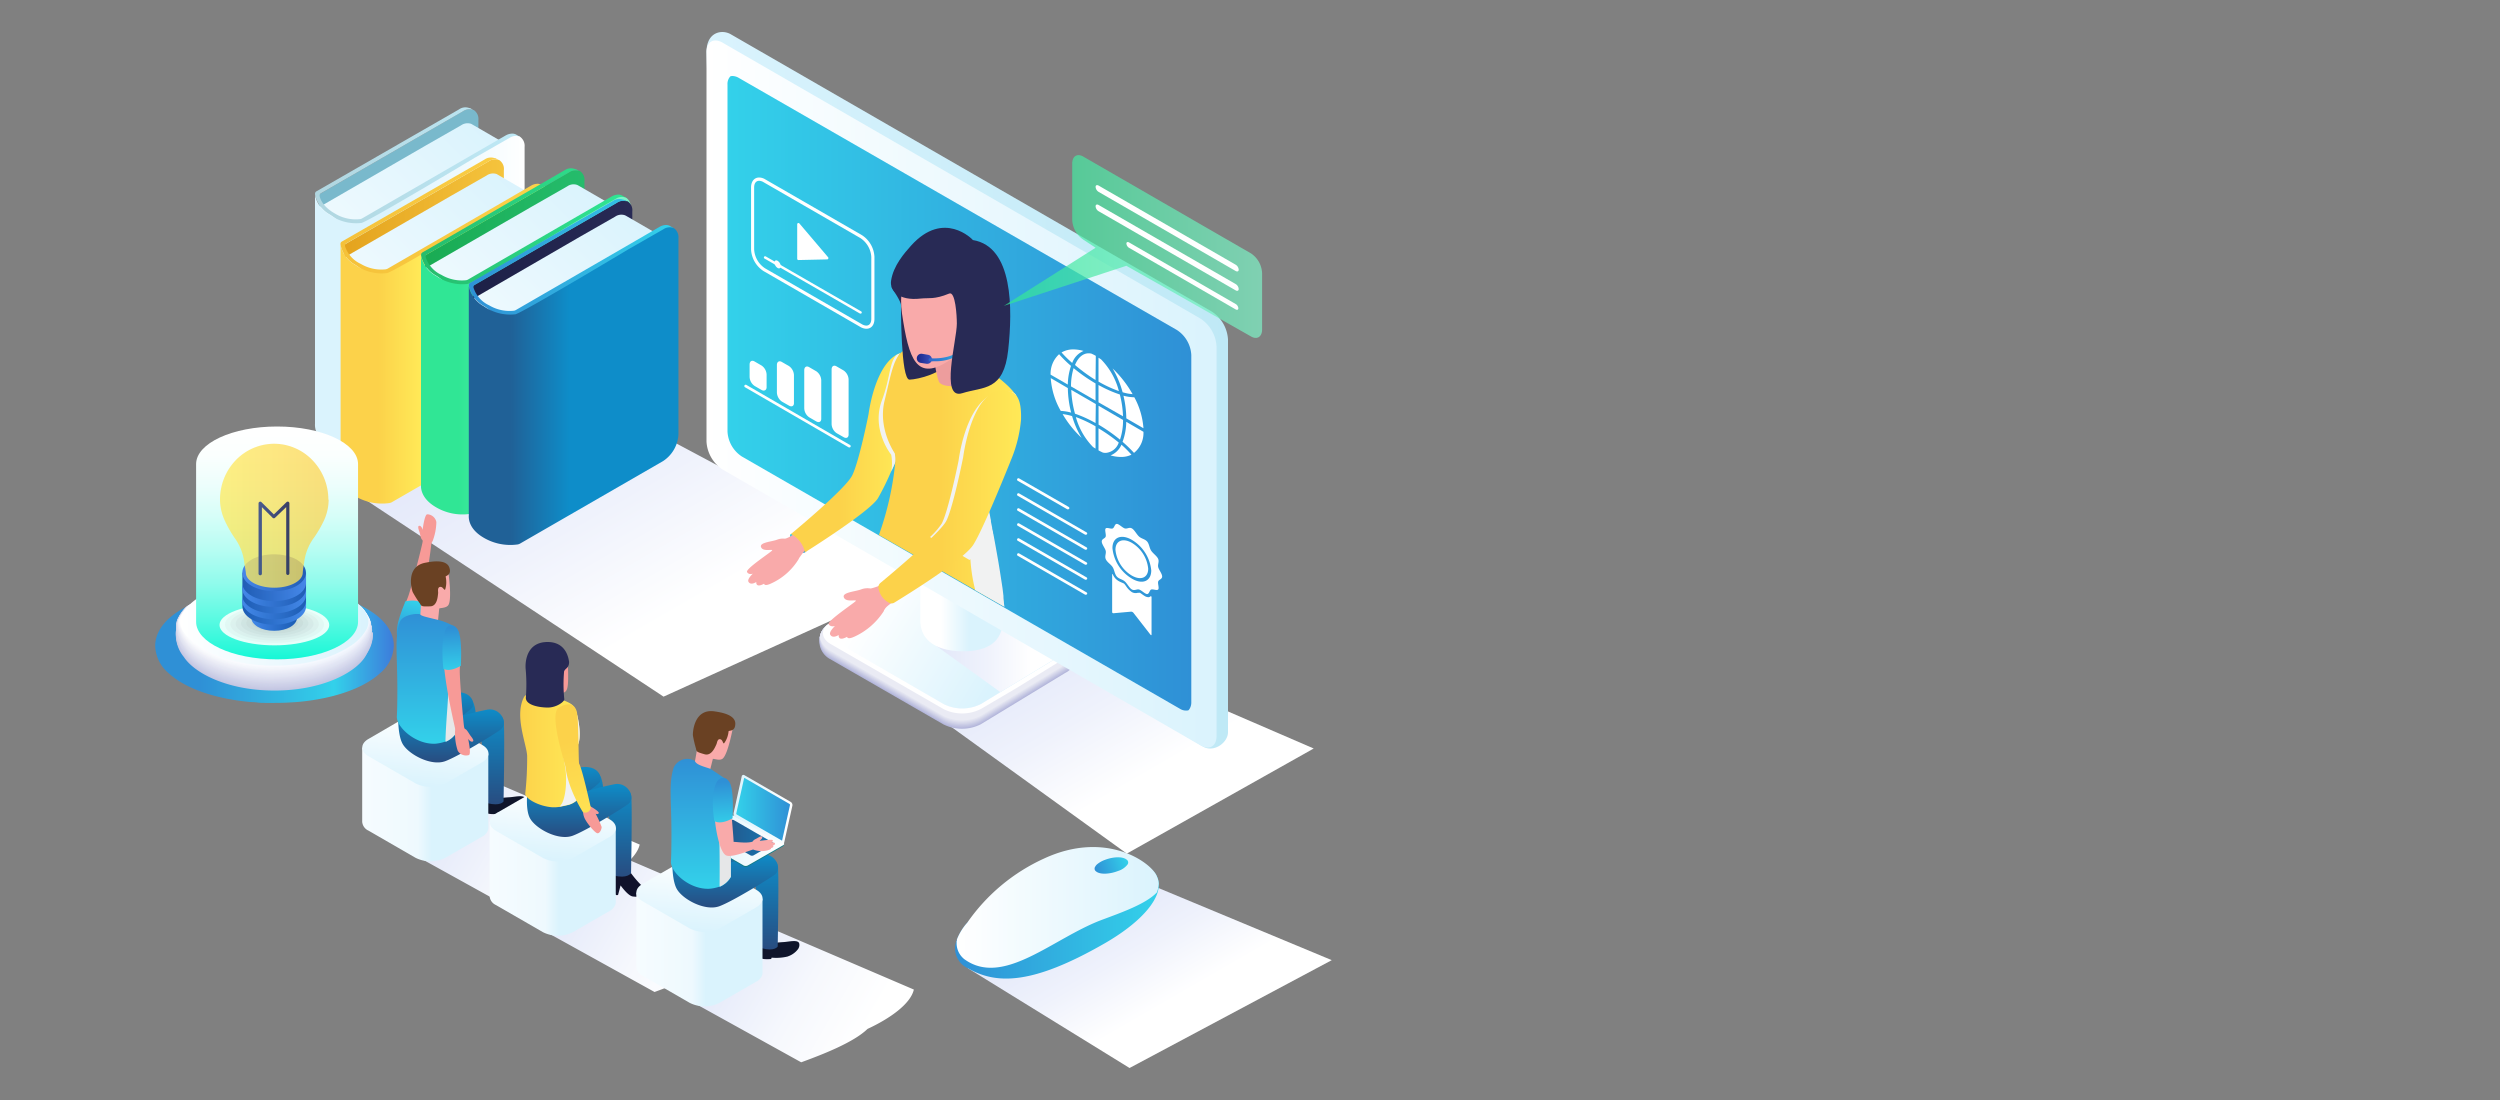 <svg xmlns="http://www.w3.org/2000/svg" xmlns:xlink="http://www.w3.org/1999/xlink" width="500" height="220" viewBox="0 0 500 220"><rect x="0" y="0" width="500" height="220" fill="#808080" stroke="none"/><defs><style>.cls-1{isolation:isolate;}.cls-108,.cls-111,.cls-121,.cls-2,.cls-23,.cls-27,.cls-40,.cls-47,.cls-76,.cls-78,.cls-96,.cls-98{mix-blend-mode:multiply;}.cls-2{fill:url(#linear-gradient);}.cls-3{fill:#79b9cc;}.cls-4{fill:url(#linear-gradient-2);}.cls-5{fill:url(#linear-gradient-3);}.cls-6{fill:url(#linear-gradient-4);}.cls-7{fill:url(#linear-gradient-5);}.cls-8{fill:url(#linear-gradient-6);}.cls-9{fill:url(#linear-gradient-7);}.cls-10{fill:url(#linear-gradient-8);}.cls-11{fill:url(#linear-gradient-9);}.cls-12{fill:url(#linear-gradient-10);}.cls-13{fill:url(#linear-gradient-11);}.cls-14{fill:url(#linear-gradient-12);}.cls-15{fill:url(#linear-gradient-13);}.cls-16{fill:url(#linear-gradient-14);}.cls-17{fill:url(#linear-gradient-15);}.cls-18{fill:url(#linear-gradient-16);}.cls-19{fill:url(#linear-gradient-17);}.cls-20{fill:url(#linear-gradient-18);}.cls-21{fill:url(#linear-gradient-19);}.cls-22{fill:url(#linear-gradient-20);}.cls-23{fill:url(#linear-gradient-21);}.cls-24{fill:url(#linear-gradient-22);}.cls-25{fill:url(#linear-gradient-23);}.cls-26{fill:url(#linear-gradient-24);}.cls-27{fill:url(#linear-gradient-25);}.cls-28{fill:url(#linear-gradient-26);}.cls-29{fill:#b4b7db;}.cls-30{fill:#bcbedf;}.cls-31{fill:#c3c6e2;}.cls-32{fill:#cbcde6;}.cls-33{fill:#d3d5e9;}.cls-34{fill:#dbdced;}.cls-35{fill:#e2e4f0;}.cls-36{fill:#eaebf4;}.cls-37{fill:#fff;}.cls-38{fill:url(#linear-gradient-27);}.cls-39{fill:url(#linear-gradient-28);}.cls-40{fill:url(#linear-gradient-29);}.cls-41{fill:url(#linear-gradient-30);}.cls-42{fill:url(#linear-gradient-31);}.cls-43{fill:url(#linear-gradient-32);}.cls-44{fill:url(#linear-gradient-33);}.cls-45{fill:#f9aaaa;}.cls-46{fill:url(#linear-gradient-34);}.cls-47{fill:#f1f2f2;}.cls-48{fill:url(#linear-gradient-35);}.cls-49{fill:#282a55;}.cls-50{fill:#ed9d9d;}.cls-51{fill:url(#linear-gradient-36);}.cls-52{fill:url(#linear-gradient-37);}.cls-53{fill:url(#linear-gradient-38);}.cls-54{fill:url(#linear-gradient-39);}.cls-55{fill:url(#linear-gradient-40);}.cls-56{fill:url(#linear-gradient-41);}.cls-57{fill:url(#linear-gradient-42);}.cls-58{fill:url(#linear-gradient-43);}.cls-59{fill:url(#linear-gradient-44);}.cls-60{fill:url(#linear-gradient-45);}.cls-61{fill:url(#linear-gradient-46);}.cls-62{fill:url(#linear-gradient-47);}.cls-63{fill:url(#linear-gradient-48);}.cls-64{fill:url(#linear-gradient-49);}.cls-65{fill:url(#linear-gradient-50);}.cls-66{fill:url(#linear-gradient-51);}.cls-67{fill:url(#linear-gradient-52);}.cls-68{fill:url(#linear-gradient-53);}.cls-69{fill:url(#linear-gradient-54);}.cls-70{fill:url(#linear-gradient-55);}.cls-71{fill:url(#linear-gradient-56);}.cls-72{fill:url(#linear-gradient-57);}.cls-73{fill:url(#linear-gradient-58);}.cls-74{fill:url(#linear-gradient-59);}.cls-75{fill:url(#linear-gradient-60);}.cls-76{fill:url(#linear-gradient-61);}.cls-77{opacity:0.9;}.cls-79{fill:#f8fffd;}.cls-80{fill:#f1f8f6;}.cls-81{fill:#ebf1ef;}.cls-82{fill:#e4e9e9;}.cls-83{fill:#dde2e2;}.cls-84{fill:#d7dbdb;}.cls-85{fill:#d0d4d4;}.cls-86{fill:#c9ccce;}.cls-87{fill:#c3c5c7;}.cls-88{fill:#bcbec0;}.cls-89{fill:url(#linear-gradient-62);}.cls-90{fill:url(#linear-gradient-63);}.cls-91{fill:url(#linear-gradient-64);}.cls-92{fill:url(#linear-gradient-65);}.cls-93{fill:url(#linear-gradient-66);}.cls-94{opacity:0.8;fill:url(#linear-gradient-67);}.cls-95{fill:url(#linear-gradient-68);}.cls-96{fill:url(#linear-gradient-69);}.cls-97{fill:#0f152b;}.cls-98{fill:#a7a9ac;}.cls-99{fill:url(#linear-gradient-70);}.cls-100{fill:url(#linear-gradient-71);}.cls-101{fill:url(#linear-gradient-72);}.cls-102{fill:url(#linear-gradient-73);}.cls-103{fill:#f79a97;}.cls-104{fill:url(#linear-gradient-74);}.cls-105{fill:url(#linear-gradient-75);}.cls-106{fill:url(#linear-gradient-76);}.cls-107{fill:url(#linear-gradient-77);}.cls-108{fill:#e6e7e8;}.cls-109{fill:#6a4123;}.cls-110{fill:url(#linear-gradient-78);}.cls-111{fill:url(#linear-gradient-79);}.cls-112{fill:#10122b;}.cls-113{fill:url(#linear-gradient-80);}.cls-114{fill:url(#linear-gradient-81);}.cls-115{fill:url(#linear-gradient-82);}.cls-116{fill:url(#linear-gradient-83);}.cls-117{fill:url(#linear-gradient-84);}.cls-118{fill:url(#linear-gradient-85);}.cls-119{fill:url(#linear-gradient-86);}.cls-120{fill:url(#linear-gradient-87);}.cls-121{fill:url(#linear-gradient-88);}.cls-122{fill:url(#linear-gradient-89);}.cls-123{fill:url(#linear-gradient-90);}.cls-124{fill:url(#linear-gradient-91);}.cls-125{fill:url(#linear-gradient-92);}.cls-126{fill:url(#linear-gradient-93);}.cls-127{fill:url(#linear-gradient-94);}.cls-128{fill:url(#linear-gradient-95);}.cls-129{fill:url(#linear-gradient-96);}.cls-130{fill:url(#linear-gradient-97);}.cls-131{fill:url(#linear-gradient-98);}.cls-132{fill:url(#linear-gradient-99);}.cls-133{fill:url(#linear-gradient-100);}.cls-134{fill:url(#linear-gradient-101);}.cls-135{fill:url(#linear-gradient-102);}.cls-136{opacity:0.7;fill:url(#linear-gradient-103);}</style><linearGradient id="linear-gradient" x1="120.59" y1="74.95" x2="157.13" y2="138.23" gradientTransform="translate(-11.25)" gradientUnits="userSpaceOnUse"><stop offset="0.02" stop-color="#e3e8f9"/><stop offset="0.39" stop-color="#eff2fc"/><stop offset="0.74" stop-color="#fff"/><stop offset="1" stop-color="#fff"/></linearGradient><linearGradient id="linear-gradient-2" x1="63" y1="38.45" x2="63" y2="38.45" gradientUnits="userSpaceOnUse"><stop offset="0" stop-color="#2f90d6"/><stop offset="1" stop-color="#33d1ea"/></linearGradient><linearGradient id="linear-gradient-3" x1="55.79" y1="78.64" x2="103.61" y2="30.83" gradientUnits="userSpaceOnUse"><stop offset="0" stop-color="#fff"/><stop offset="1" stop-color="#daf3fd"/></linearGradient><linearGradient id="linear-gradient-4" x1="63.01" y1="55.74" x2="104.13" y2="55.74" gradientUnits="userSpaceOnUse"><stop offset="0" stop-color="#b0d6e0"/><stop offset="1" stop-color="#bfe9f6"/></linearGradient><linearGradient id="linear-gradient-5" x1="62.99" y1="58.92" x2="104.92" y2="58.92" gradientUnits="userSpaceOnUse"><stop offset="0" stop-color="#daf3fd"/><stop offset="0.17" stop-color="#daf3fd"/><stop offset="0.33" stop-color="#daf3fd"/><stop offset="1" stop-color="#fff"/></linearGradient><linearGradient id="linear-gradient-6" x1="68.88" y1="63.55" x2="100.77" y2="63.55" gradientUnits="userSpaceOnUse"><stop offset="0" stop-color="#e4a31e"/><stop offset="1" stop-color="#f5c43d"/></linearGradient><linearGradient id="linear-gradient-7" x1="68.08" y1="48.49" x2="68.09" y2="48.49" xlink:href="#linear-gradient-2"/><linearGradient id="linear-gradient-8" x1="60.88" y1="88.67" x2="108.69" y2="40.86" xlink:href="#linear-gradient-3"/><linearGradient id="linear-gradient-9" x1="68.1" y1="65.77" x2="109.21" y2="65.77" gradientUnits="userSpaceOnUse"><stop offset="0" stop-color="#f5c139"/><stop offset="1" stop-color="#fcd24a"/></linearGradient><linearGradient id="linear-gradient-10" x1="68.08" y1="68.96" x2="110.01" y2="68.96" gradientUnits="userSpaceOnUse"><stop offset="0" stop-color="#fcd24a"/><stop offset="0.18" stop-color="#fcd24a"/><stop offset="0.38" stop-color="#ffe957"/><stop offset="1" stop-color="#ffe957"/></linearGradient><linearGradient id="linear-gradient-11" x1="85.01" y1="65.72" x2="116.89" y2="65.72" gradientUnits="userSpaceOnUse"><stop offset="0" stop-color="#19ab53"/><stop offset="1" stop-color="#25bc6c"/></linearGradient><linearGradient id="linear-gradient-12" x1="84.21" y1="50.65" x2="84.21" y2="50.65" xlink:href="#linear-gradient-2"/><linearGradient id="linear-gradient-13" x1="77.01" y1="90.84" x2="124.82" y2="43.03" xlink:href="#linear-gradient-3"/><linearGradient id="linear-gradient-14" x1="84.22" y1="67.94" x2="125.34" y2="67.94" gradientUnits="userSpaceOnUse"><stop offset="0" stop-color="#25bc6c"/><stop offset="1" stop-color="#30e695"/></linearGradient><linearGradient id="linear-gradient-15" x1="84.21" y1="71.13" x2="126.13" y2="71.13" gradientUnits="userSpaceOnUse"><stop offset="0" stop-color="#30e695"/><stop offset="0.18" stop-color="#30e695"/><stop offset="0.7" stop-color="#80f3c8"/><stop offset="1" stop-color="#80f3c8"/></linearGradient><linearGradient id="linear-gradient-16" x1="94.57" y1="71.79" x2="126.46" y2="71.79" gradientUnits="userSpaceOnUse"><stop offset="0" stop-color="#1d2047"/><stop offset="1" stop-color="#282a55"/></linearGradient><linearGradient id="linear-gradient-17" x1="93.77" y1="56.72" x2="93.77" y2="56.72" xlink:href="#linear-gradient-2"/><linearGradient id="linear-gradient-18" x1="86.57" y1="96.91" x2="134.38" y2="49.1" xlink:href="#linear-gradient-3"/><linearGradient id="linear-gradient-19" x1="93.78" y1="74.01" x2="134.9" y2="74.01" xlink:href="#linear-gradient-2"/><linearGradient id="linear-gradient-20" x1="93.77" y1="77.2" x2="135.7" y2="77.2" gradientUnits="userSpaceOnUse"><stop offset="0.02" stop-color="#206197"/><stop offset="0.2" stop-color="#206197"/><stop offset="0.48" stop-color="#0e8dc9"/><stop offset="1" stop-color="#0e8dc9"/></linearGradient><linearGradient id="linear-gradient-21" x1="232.46" y1="177.68" x2="249.95" y2="207.99" xlink:href="#linear-gradient"/><linearGradient id="linear-gradient-22" x1="908.48" y1="183.64" x2="949.2" y2="183.64" gradientTransform="matrix(-1, 0, 0, 1, 1140.23, 0)" gradientUnits="userSpaceOnUse"><stop offset="0" stop-color="#33d1ea"/><stop offset="1" stop-color="#2f90d6"/></linearGradient><linearGradient id="linear-gradient-23" x1="908.48" y1="181.5" x2="948.92" y2="181.5" gradientTransform="matrix(-1, 0, 0, 1, 1140.23, 0)" gradientUnits="userSpaceOnUse"><stop offset="0" stop-color="#daf3fd"/><stop offset="1" stop-color="#fff"/></linearGradient><linearGradient id="linear-gradient-24" x1="915.12" y1="169.03" x2="921.45" y2="171.41" gradientTransform="matrix(-1, 0.01, 0.01, 1, 1138.62, -7)" xlink:href="#linear-gradient-22"/><linearGradient id="linear-gradient-25" x1="222.92" y1="124.98" x2="246.39" y2="165.64" xlink:href="#linear-gradient"/><linearGradient id="linear-gradient-26" x1="152.56" y1="78.05" x2="256.85" y2="78.05" gradientTransform="translate(-11.25)" gradientUnits="userSpaceOnUse"><stop offset="0" stop-color="#daf3fd"/><stop offset="1" stop-color="#bfe9f6"/></linearGradient><linearGradient id="linear-gradient-27" x1="186.08" y1="118.48" x2="211.6" y2="134.11" gradientTransform="translate(-11.25)" gradientUnits="userSpaceOnUse"><stop offset="0" stop-color="#fff"/><stop offset="1" stop-color="#f4f8ff"/></linearGradient><linearGradient id="linear-gradient-28" x1="186.08" y1="118.48" x2="211.6" y2="134.11" gradientTransform="translate(-11.25)" xlink:href="#linear-gradient-3"/><linearGradient id="linear-gradient-29" x1="198.6" y1="131.95" x2="224.26" y2="131.95" xlink:href="#linear-gradient"/><linearGradient id="linear-gradient-30" x1="195.32" y1="97.08" x2="211.8" y2="97.08" gradientTransform="translate(-11.25)" gradientUnits="userSpaceOnUse"><stop offset="0" stop-color="#fff"/><stop offset="0.25" stop-color="#fff"/><stop offset="0.59" stop-color="#daf3fd"/><stop offset="1" stop-color="#daf3fd"/></linearGradient><linearGradient id="linear-gradient-31" x1="152.56" y1="78.81" x2="254.56" y2="78.81" gradientTransform="translate(-11.25)" xlink:href="#linear-gradient-3"/><linearGradient id="linear-gradient-32" x1="156.75" y1="78.64" x2="249.51" y2="78.64" gradientTransform="translate(-11.25)" xlink:href="#linear-gradient-22"/><linearGradient id="linear-gradient-33" x1="157.98" y1="108.67" x2="161.51" y2="108.67" gradientTransform="matrix(1, 0, 0, 1, 0, 0)" xlink:href="#linear-gradient-22"/><linearGradient id="linear-gradient-34" x1="158.19" y1="90.54" x2="180.08" y2="90.54" gradientUnits="userSpaceOnUse"><stop offset="0" stop-color="#fcd24a"/><stop offset="0.44" stop-color="#fcd24a"/><stop offset="1" stop-color="#ffe957"/></linearGradient><linearGradient id="linear-gradient-35" x1="175.82" y1="95.57" x2="203.42" y2="95.57" xlink:href="#linear-gradient-34"/><linearGradient id="linear-gradient-36" x1="175.61" y1="99.41" x2="204.22" y2="99.41" xlink:href="#linear-gradient-34"/><linearGradient id="linear-gradient-37" x1="183.3" y1="71.74" x2="186.39" y2="71.74" gradientUnits="userSpaceOnUse"><stop offset="0" stop-color="#1a2587"/><stop offset="1" stop-color="#3a52be"/></linearGradient><linearGradient id="linear-gradient-38" x1="185.72" y1="68.63" x2="194.91" y2="68.63" gradientUnits="userSpaceOnUse"><stop offset="0" stop-color="#2d64c9"/><stop offset="1" stop-color="#33d1ea"/></linearGradient><linearGradient id="linear-gradient-39" x1="31" y1="129.15" x2="78.76" y2="129.15" gradientUnits="userSpaceOnUse"><stop offset="0" stop-color="#2f90d6"/><stop offset="0.19" stop-color="#2f90d6"/><stop offset="0.75" stop-color="#33d1ea"/><stop offset="1" stop-color="#3d7cdb"/></linearGradient><linearGradient id="linear-gradient-40" x1="35.13" y1="129.15" x2="74.59" y2="129.15" gradientUnits="userSpaceOnUse"><stop offset="0" stop-color="#c6c9e3"/><stop offset="1" stop-color="#c5c8e3"/></linearGradient><linearGradient id="linear-gradient-41" x1="35.14" y1="129.03" x2="74.59" y2="129.03" gradientUnits="userSpaceOnUse"><stop offset="0" stop-color="#c9cbe5"/><stop offset="1" stop-color="#c8cbe5"/></linearGradient><linearGradient id="linear-gradient-42" x1="35.23" y1="128.92" x2="74.48" y2="128.92" gradientUnits="userSpaceOnUse"><stop offset="0" stop-color="#cccee6"/><stop offset="1" stop-color="#cacde6"/></linearGradient><linearGradient id="linear-gradient-43" x1="35.23" y1="128.8" x2="74.49" y2="128.8" gradientUnits="userSpaceOnUse"><stop offset="0" stop-color="#ced1e8"/><stop offset="1" stop-color="#ccd0e8"/></linearGradient><linearGradient id="linear-gradient-44" x1="35.3" y1="128.68" x2="74.42" y2="128.68" gradientUnits="userSpaceOnUse"><stop offset="0" stop-color="#d1d4e9"/><stop offset="1" stop-color="#cfd2e9"/></linearGradient><linearGradient id="linear-gradient-45" x1="35.26" y1="128.57" x2="74.42" y2="128.57" gradientUnits="userSpaceOnUse"><stop offset="0" stop-color="#d4d6ea"/><stop offset="1" stop-color="#d1d4ea"/></linearGradient><linearGradient id="linear-gradient-46" x1="35.33" y1="128.45" x2="74.39" y2="128.45" gradientUnits="userSpaceOnUse"><stop offset="0" stop-color="#d7d9ec"/><stop offset="1" stop-color="#d3d7ec"/></linearGradient><linearGradient id="linear-gradient-47" x1="35.43" y1="128.33" x2="74.33" y2="128.33" gradientUnits="userSpaceOnUse"><stop offset="0" stop-color="#dadced"/><stop offset="1" stop-color="#d6d9ed"/></linearGradient><linearGradient id="linear-gradient-48" x1="35.42" y1="128.21" x2="74.34" y2="128.21" gradientUnits="userSpaceOnUse"><stop offset="0" stop-color="#dddeee"/><stop offset="1" stop-color="#d8dbee"/></linearGradient><linearGradient id="linear-gradient-49" x1="35.39" y1="128.1" x2="74.34" y2="128.1" gradientUnits="userSpaceOnUse"><stop offset="0" stop-color="#e0e1f0"/><stop offset="1" stop-color="#dadef0"/></linearGradient><linearGradient id="linear-gradient-50" x1="35.48" y1="127.98" x2="74.24" y2="127.98" gradientUnits="userSpaceOnUse"><stop offset="0" stop-color="#e2e4f1"/><stop offset="1" stop-color="#dde0f1"/></linearGradient><linearGradient id="linear-gradient-51" x1="35.56" y1="127.86" x2="74.17" y2="127.86" gradientUnits="userSpaceOnUse"><stop offset="0" stop-color="#e5e7f3"/><stop offset="1" stop-color="#dfe3f3"/></linearGradient><linearGradient id="linear-gradient-52" x1="35.55" y1="127.75" x2="74.18" y2="127.75" gradientUnits="userSpaceOnUse"><stop offset="0" stop-color="#e8e9f4"/><stop offset="1" stop-color="#e1e5f4"/></linearGradient><linearGradient id="linear-gradient-53" x1="35.59" y1="127.63" x2="74.21" y2="127.63" gradientUnits="userSpaceOnUse"><stop offset="0" stop-color="#ebecf5"/><stop offset="1" stop-color="#e4e7f5"/></linearGradient><linearGradient id="linear-gradient-54" x1="35.58" y1="127.51" x2="74.14" y2="127.51" gradientUnits="userSpaceOnUse"><stop offset="0" stop-color="#eeeff7"/><stop offset="1" stop-color="#e6eaf7"/></linearGradient><linearGradient id="linear-gradient-55" x1="35.68" y1="127.4" x2="74.07" y2="127.4" gradientUnits="userSpaceOnUse"><stop offset="0" stop-color="#f1f1f8"/><stop offset="1" stop-color="#e8ecf8"/></linearGradient><linearGradient id="linear-gradient-56" x1="35.63" y1="127.28" x2="74.07" y2="127.28" gradientUnits="userSpaceOnUse"><stop offset="0" stop-color="#f4f4f9"/><stop offset="1" stop-color="#ebeef9"/></linearGradient><linearGradient id="linear-gradient-57" x1="35.7" y1="127.16" x2="74.03" y2="127.16" gradientUnits="userSpaceOnUse"><stop offset="0" stop-color="#f6f7fb"/><stop offset="1" stop-color="#edf1fb"/></linearGradient><linearGradient id="linear-gradient-58" x1="35.77" y1="127.04" x2="73.95" y2="127.04" gradientUnits="userSpaceOnUse"><stop offset="0" stop-color="#f9fafc"/><stop offset="1" stop-color="#eff3fc"/></linearGradient><linearGradient id="linear-gradient-59" x1="35.78" y1="126.93" x2="73.95" y2="126.93" gradientUnits="userSpaceOnUse"><stop offset="0" stop-color="#fcfcfe"/><stop offset="1" stop-color="#f2f6fe"/></linearGradient><linearGradient id="linear-gradient-60" x1="36.04" y1="124.36" x2="73.68" y2="124.36" xlink:href="#linear-gradient-3"/><linearGradient id="linear-gradient-61" x1="55.41" y1="131.87" x2="55.41" y2="85.3" gradientUnits="userSpaceOnUse"><stop offset="0" stop-color="#16f7d6"/><stop offset="0.04" stop-color="#28f8d9"/><stop offset="0.19" stop-color="#61fae3"/><stop offset="0.33" stop-color="#91fbec"/><stop offset="0.48" stop-color="#b9fdf3"/><stop offset="0.62" stop-color="#d7fef8"/><stop offset="0.75" stop-color="#edfefc"/><stop offset="0.88" stop-color="#fbfffe"/><stop offset="1" stop-color="#fff"/></linearGradient><linearGradient id="linear-gradient-62" x1="50.25" y1="122.4" x2="59.4" y2="122.4" gradientUnits="userSpaceOnUse"><stop offset="0" stop-color="#3e7ae8"/><stop offset="1" stop-color="#154baf"/></linearGradient><linearGradient id="linear-gradient-63" x1="48.46" y1="119.76" x2="61.19" y2="119.76" gradientUnits="userSpaceOnUse"><stop offset="0" stop-color="#154baf"/><stop offset="1" stop-color="#3e7ae8"/></linearGradient><linearGradient id="linear-gradient-64" x1="48.46" y1="114.54" x2="61.19" y2="114.54" xlink:href="#linear-gradient-62"/><linearGradient id="linear-gradient-65" x1="48.46" y1="121.39" x2="61.19" y2="121.39" xlink:href="#linear-gradient-62"/><linearGradient id="linear-gradient-66" x1="48.46" y1="118.96" x2="61.19" y2="118.96" xlink:href="#linear-gradient-62"/><linearGradient id="linear-gradient-67" x1="43.97" y1="103.15" x2="65.67" y2="103.15" gradientUnits="userSpaceOnUse"><stop offset="0" stop-color="#ffe957"/><stop offset="1" stop-color="#fcd24a"/></linearGradient><linearGradient id="linear-gradient-68" x1="51.74" y1="107.64" x2="57.91" y2="107.64" gradientUnits="userSpaceOnUse"><stop offset="0" stop-color="#3a4983"/><stop offset="1" stop-color="#282a55"/></linearGradient><linearGradient id="linear-gradient-69" x1="88.17" y1="159.97" x2="117.98" y2="177.34" gradientUnits="userSpaceOnUse"><stop offset="0.02" stop-color="#e3e8f9"/><stop offset="0.58" stop-color="#f6f8fd"/><stop offset="1" stop-color="#fff"/></linearGradient><linearGradient id="linear-gradient-70" x1="96.93" y1="160.89" x2="96.93" y2="142.64" gradientUnits="userSpaceOnUse"><stop offset="0" stop-color="#284c80"/><stop offset="1" stop-color="#0e8dc9"/></linearGradient><linearGradient id="linear-gradient-71" x1="90.99" y1="156.63" x2="90.99" y2="138.93" xlink:href="#linear-gradient-70"/><linearGradient id="linear-gradient-72" x1="72.44" y1="160.89" x2="97.69" y2="160.89" gradientUnits="userSpaceOnUse"><stop offset="0" stop-color="#f6fcff"/><stop offset="0.44" stop-color="#eef9fe"/><stop offset="0.55" stop-color="#daf3fd"/><stop offset="1" stop-color="#daf3fd"/></linearGradient><linearGradient id="linear-gradient-73" x1="351.64" y1="-29.14" x2="366.1" y2="-41.66" gradientTransform="matrix(0.87, -0.5, 1, 0.58, -190.32, 349.98)" xlink:href="#linear-gradient-23"/><linearGradient id="linear-gradient-74" x1="96.8" y1="114.46" x2="96.8" y2="104.51" gradientTransform="translate(-17.65 42.81) rotate(-4.85)" xlink:href="#linear-gradient-70"/><linearGradient id="linear-gradient-75" x1="911.22" y1="194.58" x2="911.22" y2="185.67" gradientTransform="translate(903.91 561.01) rotate(-163.81)" xlink:href="#linear-gradient-22"/><linearGradient id="linear-gradient-76" x1="90.2" y1="152.49" x2="90.2" y2="141.7" xlink:href="#linear-gradient-70"/><linearGradient id="linear-gradient-77" x1="85.53" y1="148.82" x2="85.53" y2="122.84" gradientTransform="matrix(1, 0, 0, 1, 0, 0)" xlink:href="#linear-gradient-22"/><linearGradient id="linear-gradient-78" x1="93.61" y1="108.35" x2="93.61" y2="99.47" gradientTransform="matrix(1, -0.05, 0.05, 1, -8.84, 30.88)" xlink:href="#linear-gradient-22"/><linearGradient id="linear-gradient-79" x1="113.66" y1="174.89" x2="143.47" y2="192.25" xlink:href="#linear-gradient-69"/><linearGradient id="linear-gradient-80" x1="122.42" y1="175.33" x2="122.42" y2="157.56" xlink:href="#linear-gradient-70"/><linearGradient id="linear-gradient-81" x1="116.48" y1="171.55" x2="116.48" y2="153.85" xlink:href="#linear-gradient-70"/><linearGradient id="linear-gradient-82" x1="97.93" y1="175.81" x2="123.18" y2="175.81" xlink:href="#linear-gradient-72"/><linearGradient id="linear-gradient-83" x1="351.44" y1="-3.48" x2="365.9" y2="-16" gradientTransform="matrix(0.87, -0.5, 1, 0.58, -190.32, 349.98)" xlink:href="#linear-gradient-23"/><linearGradient id="linear-gradient-84" x1="120.94" y1="131.48" x2="120.94" y2="121.53" gradientTransform="translate(-17.65 42.81) rotate(-4.85)" xlink:href="#linear-gradient-70"/><linearGradient id="linear-gradient-85" x1="115.82" y1="167.41" x2="115.82" y2="156.78" xlink:href="#linear-gradient-70"/><linearGradient id="linear-gradient-86" x1="104.04" y1="150.07" x2="116.06" y2="150.07" gradientUnits="userSpaceOnUse"><stop offset="0" stop-color="#fcd24a"/><stop offset="1" stop-color="#ffe957"/></linearGradient><linearGradient id="linear-gradient-87" x1="-1171.38" y1="1557.37" x2="-1149.49" y2="1557.37" gradientTransform="matrix(-0.29, -0.96, -0.96, 0.29, 1274.41, -1406.64)" xlink:href="#linear-gradient-67"/><linearGradient id="linear-gradient-88" x1="142.99" y1="188.98" x2="172.81" y2="206.34" xlink:href="#linear-gradient-69"/><linearGradient id="linear-gradient-89" x1="151.76" y1="189.89" x2="151.76" y2="171.64" xlink:href="#linear-gradient-70"/><linearGradient id="linear-gradient-90" x1="145.81" y1="185.64" x2="145.81" y2="167.94" xlink:href="#linear-gradient-70"/><linearGradient id="linear-gradient-91" x1="127.27" y1="189.9" x2="152.52" y2="189.9" xlink:href="#linear-gradient-72"/><linearGradient id="linear-gradient-92" x1="354.29" y1="23.39" x2="368.75" y2="10.87" gradientTransform="matrix(0.87, -0.5, 1, 0.58, -190.32, 349.98)" xlink:href="#linear-gradient-23"/><linearGradient id="linear-gradient-93" x1="148.98" y1="147.99" x2="148.98" y2="138.05" gradientTransform="translate(-17.65 42.81) rotate(-4.85)" xlink:href="#linear-gradient-70"/><linearGradient id="linear-gradient-94" x1="145.03" y1="181.5" x2="145.03" y2="170.7" xlink:href="#linear-gradient-70"/><linearGradient id="linear-gradient-95" x1="2557.51" y1="168.25" x2="2575.54" y2="168.25" gradientTransform="translate(-2418.72)" gradientUnits="userSpaceOnUse"><stop offset="0" stop-color="#0e7384"/><stop offset="1" stop-color="#14808a"/></linearGradient><linearGradient id="linear-gradient-96" x1="1013.95" y1="168.14" x2="1031.98" y2="168.14" gradientTransform="matrix(-1, 0, 0, 1, 1170.77, 0)" xlink:href="#linear-gradient-3"/><linearGradient id="linear-gradient-97" x1="2560.93" y1="167.55" x2="2573.38" y2="167.55" gradientTransform="translate(-2418.72)" gradientUnits="userSpaceOnUse"><stop offset="0" stop-color="#284c80"/><stop offset="1" stop-color="#1678b1"/></linearGradient><linearGradient id="linear-gradient-98" x1="2561.75" y1="169.46" x2="2565.42" y2="169.46" xlink:href="#linear-gradient-97"/><linearGradient id="linear-gradient-99" x1="1012.28" y1="-312.32" x2="1024.07" y2="-312.32" gradientTransform="matrix(-1, -0.58, 0, 1, 1170.77, 1062.09)" xlink:href="#linear-gradient-3"/><linearGradient id="linear-gradient-100" x1="147.22" y1="161.88" x2="157.97" y2="161.88" gradientTransform="matrix(1, 0, 0, 1, 0, 0)" xlink:href="#linear-gradient-22"/><linearGradient id="linear-gradient-101" x1="140.29" y1="177.82" x2="140.29" y2="151.84" gradientTransform="matrix(1, 0, 0, 1, 0, 0)" xlink:href="#linear-gradient-22"/><linearGradient id="linear-gradient-102" x1="146.07" y1="141.75" x2="146.07" y2="132.87" gradientTransform="matrix(1, -0.05, 0.05, 1, -8.84, 30.88)" xlink:href="#linear-gradient-22"/><linearGradient id="linear-gradient-103" x1="1114.4" y1="561.71" x2="1166.05" y2="561.71" gradientTransform="matrix(-1, -0.58, 0, 1, 1366.82, 153.11)" gradientUnits="userSpaceOnUse"><stop offset="0" stop-color="#80f3c8"/><stop offset="1" stop-color="#30e695"/></linearGradient></defs><title>online-lernen</title><g class="cls-1"><g id="illustration"><polygon class="cls-2" points="185.41 115.4 132.71 139.33 69.8 97.77 114.02 77.38 185.41 115.4"/><path class="cls-3" d="M95.68,24V63.25a6.78,6.78,0,0,1-3.07,5.32L63.79,85.2V38.89L92.61,22.25A2.21,2.21,0,0,1,94.67,22l.07,0A2.14,2.14,0,0,1,95.68,24Z"/><path class="cls-4" d="M63,38.44h0v0Z"/><path class="cls-5" d="M102.11,29.33,94.47,24.9h0l-.23-.13a2.26,2.26,0,0,0-2,.28l-7,4L63.38,41.69h0l.41,45L92.2,71.37a6.8,6.8,0,0,0,3.07-5.32V33.46Z"/><path class="cls-6" d="M102.43,26.72a2.76,2.76,0,0,0-1.38.42l-6.16,3.55-22.48,13a1.26,1.26,0,0,1-.37.13,7.93,7.93,0,0,1-5-1.08c-2.41-1.35-3-2.9-3.12-3.54a.52.52,0,0,1,.22-.52L92.61,22.25A2.21,2.21,0,0,1,94.67,22L94,21.61l-.07,0-.07,0a2.21,2.21,0,0,0-2.06.27L63.28,38.27a.53.53,0,0,0-.27.41l0,.24a5.91,5.91,0,0,0,3,4c2.68,1.74,2.49,2.65,3.68,2.44l2.58,44.68.79-.45,28-16.18a6.78,6.78,0,0,0,3.07-5.32V28.91a2.84,2.84,0,0,0-.28-1.32l.28-.15-.23-.14-.66-.38A1.56,1.56,0,0,0,102.43,26.72Z"/><path class="cls-7" d="M103.89,27.3a2.24,2.24,0,0,0-2,.29l-7,4s-21.19,12.71-22.6,13A9.13,9.13,0,0,1,66,43a5.91,5.91,0,0,1-3-4c0-.13,0-.17,0-.25V84.74c0,.23-.27,2.39,2.6,4.26a10.57,10.57,0,0,0,7.17,1.58,1.64,1.64,0,0,0,.48-.18l28.6-16.5a6.76,6.76,0,0,0,3.07-5.32V29.36a2.21,2.21,0,0,0-.8-1.92Z"/><path class="cls-8" d="M100.77,34.06V73.29a6.82,6.82,0,0,1-3.07,5.32L68.88,95.24V48.92L97.7,32.29A2.24,2.24,0,0,1,99.76,32l.06,0A2.12,2.12,0,0,1,100.77,34.06Z"/><path class="cls-9" d="M68.08,48.47h0s0,0,0,0v0Z"/><path class="cls-10" d="M107.2,39.37l-7.64-4.43h0l-.22-.13a2.25,2.25,0,0,0-2,.28l-7,4L68.47,51.72h0l.41,45,28.4-15.27a6.79,6.79,0,0,0,3.08-5.32V43.5Z"/><path class="cls-11" d="M107.51,36.75a2.83,2.83,0,0,0-1.37.42L100,40.73l-22.47,13a1.63,1.63,0,0,1-.37.13,8,8,0,0,1-5-1.08A5.8,5.8,0,0,1,69,49.21a.53.53,0,0,1,.23-.51L97.7,32.29A2.24,2.24,0,0,1,99.76,32l-.66-.36-.07,0-.07,0a2.24,2.24,0,0,0-2.06.27L68.37,48.31a.5.5,0,0,0-.27.4l0,.25a5.92,5.92,0,0,0,2.94,4c2.68,1.75,2.5,2.65,3.69,2.45l2.58,44.68.79-.46,28-16.17a6.78,6.78,0,0,0,3.07-5.32V38.94a2.74,2.74,0,0,0-.29-1.32l.29-.15-.23-.13-.66-.38A1.6,1.6,0,0,0,107.51,36.75Z"/><path class="cls-12" d="M109,37.34a2.26,2.26,0,0,0-2,.28l-7,4s-21.18,12.71-22.59,13A9.16,9.16,0,0,1,71.06,53a5.93,5.93,0,0,1-2.94-4c0-.14,0-.17,0-.26V94.78c0,.23-.27,2.39,2.59,4.25a10.47,10.47,0,0,0,7.18,1.58,1.72,1.72,0,0,0,.48-.17l28.6-16.5A6.8,6.8,0,0,0,110,78.62V39.4a2.24,2.24,0,0,0-.8-1.93Z"/><path class="cls-13" d="M116.89,36.23V75.45a6.81,6.81,0,0,1-3.07,5.33L85,97.41V51.09l28.81-16.63a2.25,2.25,0,0,1,2.06-.28l.07,0A2.13,2.13,0,0,1,116.89,36.23Z"/><path class="cls-14" d="M84.21,50.64h0v0Z"/><path class="cls-15" d="M123.32,41.53l-7.64-4.42h0l-.23-.12a2.2,2.2,0,0,0-2,.28l-7,4L84.6,53.89h0l.42,45,28.4-15.26a6.79,6.79,0,0,0,3.07-5.33V45.67Z"/><path class="cls-16" d="M123.64,38.92a2.76,2.76,0,0,0-1.38.42L116.1,42.9l-22.48,13a1.13,1.13,0,0,1-.36.14,8,8,0,0,1-5-1.08,5.8,5.8,0,0,1-3.12-3.55.5.5,0,0,1,.22-.51l28.43-16.41a2.25,2.25,0,0,1,2.06-.28l-.65-.37-.08,0-.06,0A2.24,2.24,0,0,0,113,34L84.5,50.48a.54.54,0,0,0-.28.4l0,.24a6,6,0,0,0,3,4c2.68,1.74,2.49,2.65,3.69,2.44l2.57,44.69.8-.46,28-16.17a6.8,6.8,0,0,0,3.08-5.32V41.11a2.86,2.86,0,0,0-.29-1.32l.29-.15-.23-.13-.67-.38A1.57,1.57,0,0,0,123.64,38.92Z"/><path class="cls-17" d="M125.11,39.51a2.22,2.22,0,0,0-2,.28l-7,4s-21.19,12.71-22.6,13a9.21,9.21,0,0,1-6.31-1.61,6,6,0,0,1-3-4c0-.14,0-.18,0-.26V96.94c0,.24-.27,2.4,2.6,4.26A10.45,10.45,0,0,0,94,102.78a1.78,1.78,0,0,0,.49-.17l28.59-16.5a6.79,6.79,0,0,0,3.07-5.32V41.56a2.23,2.23,0,0,0-.79-1.92Z"/><path class="cls-18" d="M126.46,42.3V81.52a6.82,6.82,0,0,1-3.08,5.33L94.57,103.48V57.16l28.81-16.63a2.27,2.27,0,0,1,2.07-.28l.06,0A2.14,2.14,0,0,1,126.46,42.3Z"/><path class="cls-19" d="M93.77,56.71h0v0Z"/><path class="cls-20" d="M132.88,47.6l-7.64-4.42h0l-.23-.12a2.2,2.2,0,0,0-2,.28l-7,4L94.16,60h0l.42,44.95L123,89.65A6.79,6.79,0,0,0,126,84.32V51.74Z"/><path class="cls-21" d="M133.2,45a2.73,2.73,0,0,0-1.37.42L125.66,49l-22.48,13a1.13,1.13,0,0,1-.36.14,8,8,0,0,1-5-1.08,5.8,5.8,0,0,1-3.12-3.55.5.5,0,0,1,.22-.51l28.43-16.41a2.27,2.27,0,0,1,2.07-.28l-.66-.37-.08,0-.06,0a2.24,2.24,0,0,0-2.06.27L94.06,56.55a.5.5,0,0,0-.27.4v.25a6,6,0,0,0,3,4c2.68,1.74,2.49,2.65,3.69,2.44L103,108.36l.8-.46,28-16.17a6.78,6.78,0,0,0,3.07-5.32V47.18a2.74,2.74,0,0,0-.29-1.32l.29-.15-.23-.13L134,45.2A1.57,1.57,0,0,0,133.2,45Z"/><path class="cls-22" d="M134.67,45.58a2.22,2.22,0,0,0-2,.28l-7,4s-21.19,12.71-22.6,13a9.21,9.21,0,0,1-6.31-1.61,6,6,0,0,1-3-4c0-.14,0-.18,0-.26l0,46.06c0,.24-.27,2.4,2.6,4.26a10.51,10.51,0,0,0,7.17,1.58,1.45,1.45,0,0,0,.49-.18l28.59-16.49a6.8,6.8,0,0,0,3.08-5.32V47.63a2.23,2.23,0,0,0-.8-1.92Z"/><polygon class="cls-23" points="266.35 192.03 225.91 213.6 193.56 193.64 230.91 177.28 266.35 192.03"/><path class="cls-24" d="M193.56,193.64c5.68,3.29,12.88,3.36,27.34-4.95,5.57-3.2,9.3-6.74,10.47-9.78.9-2.35.28-4.41-2.19-5.83-5.7-3.29-17.26-1-27.09,4.67a32.56,32.56,0,0,0-8.78,6.95h0a11.08,11.08,0,0,0-1.93,3.2A4.37,4.37,0,0,0,193.56,193.64Z"/><path class="cls-25" d="M191.32,188.22h0v.37a4.08,4.08,0,0,0,1.55,3.25c7.79,5.65,17.71-4.19,27.45-7.85,4-1.5,8.83-3.18,11.05-5.5a5.52,5.52,0,0,0,.38-1.76,3.58,3.58,0,0,0-.33-1.37h0c-.87-2.65-10-9.51-22.64-3.64a37.72,37.72,0,0,0-15.34,12.83l-.13.14h0a11.08,11.08,0,0,0-1.93,3.2c0,.08,0,.16,0,.24Z"/><path class="cls-26" d="M219.24,174.3c.81.65,2.72.54,4.39-.11a3.78,3.78,0,0,0,1.87-1.28.68.68,0,0,0-.2-1c-.81-.65-2.67-.57-4.35.08a5.14,5.14,0,0,0-1.53.87h0a1.7,1.7,0,0,0-.37.46A.68.68,0,0,0,219.24,174.3Z"/><polygon class="cls-27" points="262.74 149.7 225.36 170.72 184.06 140.91 210.72 127.22 262.74 149.7"/><path class="cls-28" d="M240.71,149.37,146.82,92.52a7.14,7.14,0,0,1-3.23-5.59L141.3,10.4c0-4,3.07-4.58,4.85-3.55l96.22,55.47a7.14,7.14,0,0,1,3.23,5.59v78.53C245.6,148.5,242.86,150.52,240.71,149.37Z"/><path class="cls-29" d="M213,134.61l-16.87,10.26a8.3,8.3,0,0,1-7.46,0l-22.55-13a4.06,4.06,0,0,1-2.17-4.43,3.7,3.7,0,0,1,1.67-2.52L183,117.28a8.26,8.26,0,0,1,7.44,0l23,10.33a3.87,3.87,0,0,1,1.76,2.49A4,4,0,0,1,213,134.61Z"/><path class="cls-30" d="M213,134.37l-16.87,10.26a8.28,8.28,0,0,1-7.45,0l-22.55-13a4,4,0,0,1-2.17-4.19,3.7,3.7,0,0,1,1.67-2.52L183,117.28a8.26,8.26,0,0,1,7.44,0l23,10.33a3.87,3.87,0,0,1,1.76,2.49A4,4,0,0,1,213,134.37Z"/><path class="cls-31" d="M213,134.13l-16.87,10.26a8.27,8.27,0,0,1-7.46,0l-22.54-13a3.94,3.94,0,0,1-2.17-4,3.7,3.7,0,0,1,1.67-2.52L183,117.28a8.26,8.26,0,0,1,7.44,0l23,10.33a3.63,3.63,0,0,1-.46,6.51Z"/><path class="cls-32" d="M213,133.9l-16.87,10.25a8.27,8.27,0,0,1-7.46,0l-22.55-13a3.91,3.91,0,0,1-2.16-3.71,3.7,3.7,0,0,1,1.67-2.52L183,117.28a8.26,8.26,0,0,1,7.44,0l23,10.33a3.87,3.87,0,0,1,1.76,2.49A3.93,3.93,0,0,1,213,133.9Z"/><path class="cls-33" d="M213,133.66l-16.87,10.26a8.3,8.3,0,0,1-7.46,0l-22.54-13a3.89,3.89,0,0,1-2.16-3.47,3.7,3.7,0,0,1,1.67-2.52L183,117.28a8.26,8.26,0,0,1,7.44,0l23,10.33a3.87,3.87,0,0,1,1.76,2.49A4,4,0,0,1,213,133.66Z"/><path class="cls-34" d="M213,133.42l-16.87,10.25a8.27,8.27,0,0,1-7.46,0l-22.55-13a3.92,3.92,0,0,1-2.15-3.23,3.7,3.7,0,0,1,1.67-2.52L183,117.28a8.26,8.26,0,0,1,7.44,0l23,10.33a3.87,3.87,0,0,1,1.76,2.49A4,4,0,0,1,213,133.42Z"/><path class="cls-35" d="M213,133.18l-16.88,10.26a8.28,8.28,0,0,1-7.45,0l-22.55-13a4,4,0,0,1-2.15-3,3.7,3.7,0,0,1,1.67-2.52L183,117.28a8.26,8.26,0,0,1,7.44,0l23,10.33a3.87,3.87,0,0,1,1.76,2.49A4.08,4.08,0,0,1,213,133.18Z"/><path class="cls-36" d="M215.23,130.11a4.3,4.3,0,0,1-2.23,2.83L196.12,143.2a8.3,8.3,0,0,1-7.46,0l-22.54-13a4.1,4.1,0,0,1-2.15-2.76,3.7,3.7,0,0,1,1.67-2.52L183,117.28a8.26,8.26,0,0,1,7.44,0l23,10.33A3.87,3.87,0,0,1,215.23,130.11Z"/><path class="cls-37" d="M214.08,130.73a3.82,3.82,0,0,1-1.06.88l-9.72,6-7.15,4.2a8.33,8.33,0,0,1-7.46,0l-22.55-13c-1.27-.73-1.76-1.76-1.44-2.7a2.93,2.93,0,0,1,1.45-1.58L183,114.26a8.26,8.26,0,0,1,7.44,0l22.55,13A2.92,2.92,0,0,1,214.5,129,1.91,1.91,0,0,1,214.08,130.73Z"/><path class="cls-38" d="M214.5,129a3,3,0,0,1-1.46,1.57l-16.87,10.25a8.28,8.28,0,0,1-7.45,0l-22.55-13.05a2.89,2.89,0,0,1-1.46-1.62,2.87,2.87,0,0,1,1.44-1.58L183,114.26a8.29,8.29,0,0,1,7.44,0l22.55,13A2.92,2.92,0,0,1,214.5,129Z"/><path class="cls-39" d="M214.5,129a3,3,0,0,1-1.45,1.57l0,0-13,7.87-3.88,2.36a8.28,8.28,0,0,1-7.45,0l-22.55-13.05a2.86,2.86,0,0,1-1.46-1.62,2.87,2.87,0,0,1,1.44-1.58L183,114.26a8.29,8.29,0,0,1,7.44,0l22.56,13A3,3,0,0,1,214.5,129Z"/><polygon class="cls-40" points="213.01 130.55 200.06 138.42 187.35 129.25 200.36 125.49 213.01 130.55"/><path class="cls-41" d="M192.63,130.26c-4.55,0-8.57-1.66-8.57-6.22V72.13a8.25,8.25,0,0,1,16.49,0V124C200.55,128.6,197.18,130.26,192.63,130.26Z"/><path class="cls-42" d="M240.08,149.07,144.53,93.91a7.14,7.14,0,0,1-3.23-5.59V10.4c0-2.05,1.45-2.89,3.23-1.86l95.55,55.17a7.14,7.14,0,0,1,3.23,5.59v77.91C243.31,149.27,241.86,150.1,240.08,149.07Z"/><path class="cls-43" d="M238.26,71v69.41a2.48,2.48,0,0,1-.32,1.32,1.5,1.5,0,0,1-.27.34,2.3,2.3,0,0,1-1.71-.33L148.37,91.3a6.34,6.34,0,0,1-2.87-5V16.93a2.23,2.23,0,0,1,.57-1.66,1.27,1.27,0,0,1,.44-.07h0a2.59,2.59,0,0,1,1.28.4L235.38,66A6.35,6.35,0,0,1,238.26,71Z"/><path class="cls-44" d="M158,107.1a3.73,3.73,0,0,0,2.53,3.43.51.51,0,0,0,.48-.06,1.92,1.92,0,0,0,.51-.58c.18-.37-1.64-3.18-3.24-3.11A.32.32,0,0,0,158,107.1Z"/><path class="cls-45" d="M159.63,106.15c-1.83,1.54-2.66,1.59-2.66,1.59h0a3.22,3.22,0,0,0-1.45.16c-1.09.45-3.73.56-3.3,1.55s2.49.27,2.19.66-5.35,3.67-5,4.3,1.16.32,1.16.32-1.18,1.08-.88,1.62.94.44,1.57.05c0,0-.2,1.29,1.56.34,0,0,0,.58,1.3,0a12.46,12.46,0,0,0,5.66-5,.09.09,0,0,0,0-.06,25.85,25.85,0,0,1,2.07-2.61Z"/><path class="cls-46" d="M158.19,106.8a5.38,5.38,0,0,1,2.8,3.67s12.8-8,14.58-10.79a50.55,50.55,0,0,0,2.64-5.36c.31-.64.6-1.3.89-2a4.74,4.74,0,0,0-.12-1.74,12.54,12.54,0,0,1-.69-10.6c1.63-4.34.3-7.82,1.79-9.39a7.67,7.67,0,0,0-.77.36l0,0c-3.76,2.13-5.21,9.11-5.6,11.85,0,.1-1.93,9.67-3.29,12.32S159.17,106,158.19,106.8Z"/><path class="cls-47" d="M179,90.58a5,5,0,0,1,.13,1.75c-.3.69-.59,1.35-.89,2a9,9,0,0,0,0-3.39s-4.08-5-1.83-10.94c1.62-4.32,1.43-7.43,2.88-9l0,0a6.55,6.55,0,0,1,.77-.35c-1.49,1.56-.29,5.42-1.93,9.77A11.23,11.23,0,0,0,179,90.58Z"/><path class="cls-48" d="M203.4,80.18a1.35,1.35,0,0,1,0,.18,1.29,1.29,0,0,1,0,.19l-.12.43c-.44,1.61-1.66,4.5-2.85,7.72-.43,1.15-.86,2.35-1.25,3.55-.11.39-.23.79-.35,1.2h0l-.06.24a8,8,0,0,0-.28,1,0,0,0,0,0,0,0l-.18.69c-.18.69-.34,1.36-.45,2,0,.09,0,.18,0,.27,0,.24-.06.47-.09.7a5.77,5.77,0,0,0-.07.8,9.21,9.21,0,0,0,0,2.17.8.8,0,0,1,0,.23l.06.39c0,.07,0,.15,0,.22a.78.78,0,0,0,0,.16c0,.19.06.38.1.59s.07.42.11.64.09.44.13.69a1.29,1.29,0,0,0,0,.19.69.69,0,0,1,0,.2c.08.33.14.69.22,1s.09.49.15.75,0,.33.09.49c.1.5.19,1,.29,1.57.07.34.13.67.18,1a0,0,0,0,1,0,0c0,.1,0,.21,0,.32l.48,2.66q.25,1.51.51,3.18c.1.68.21,1.38.31,2.1.07.5.13,1,.2,1.56s.17,1.32.25,2L195,118l-19.22-11a60.26,60.26,0,0,0,3.28-14.61,5.11,5.11,0,0,0-.12-1.76s-3.44-4.89-2-10.59c1.11-4.51,1.64-7.83,3.13-9.37a2.63,2.63,0,0,1,2.19-.85c3.44.19,10.52,1.11,12,2,0,0,7,4.18,8.81,7.09v0A2,2,0,0,1,203.4,80.18Z"/><path class="cls-47" d="M200.77,120.37c0,.33.08.66.12,1L195,118a1.54,1.54,0,0,1,0-.17,33.38,33.38,0,0,1-.92-6l-.17.17L186,107.41a14.61,14.61,0,0,0,2.36-2.72c1.24-2.37,3.06-11.08,3.36-12.59.31-2.26,2.21-13.81,9.25-13.81a8.54,8.54,0,0,1,1.29.13l.09,0,.07,0a4,4,0,0,1,.63.37v0a2,2,0,0,1,.38,1.31,1.35,1.35,0,0,1,0,.18,1.29,1.29,0,0,1,0,.19l.08,0c-.68,2.36-2.84,7.22-4.4,12.09-.09.25-.17.5-.25.76h0l-.06.24a8,8,0,0,0-.28,1,0,0,0,0,0,0,0l-.18.69c-.18.69-.33,1.36-.44,2a2.56,2.56,0,0,1,0,.27l0,.27-.06.43a5.77,5.77,0,0,0-.07.8,9.21,9.21,0,0,0,0,2.17.8.8,0,0,1,0,.23l.06.39c0,.07,0,.15,0,.22a.78.78,0,0,0,0,.16c0,.19.06.38.1.59s.08.4.12.63.09.45.13.7a1.25,1.25,0,0,1,0,.19c.08.4.17.81.25,1.25,0,.25.09.49.15.75s0,.33.09.49c.09.5.19,1,.29,1.57.06.34.13.67.18,1a0,0,0,0,1,0,0l.06.32c.15.84.31,1.72.47,2.66s.34,2.07.51,3.18c.11.68.21,1.38.32,2.09.07.52.12,1,.19,1.57C200.69,119.7,200.73,120,200.77,120.37Z"/><path class="cls-49" d="M180.2,61.08s-.07,14.91,1.71,14.85,6.71-1.3,7.67-3.65,2-7.77.5-9.56-12.09-6-11.79-5.35S180.23,60.25,180.2,61.08Z"/><path class="cls-50" d="M186.84,72.14s.59,3.83,1.06,4.38c1.17,1.37,6.77.8,7.93-2.12L195,66.27Z"/><path class="cls-45" d="M187,48.09c-3.71,1-7.68,7.36-6.6,14.63,1.36,9.15,2.88,13.81,9.67,9.23,3.88-2.63,8.68-4.78,7.17-16.65C196.51,49.41,190.11,47.27,187,48.09Z"/><path class="cls-45" d="M178.18,115.7a9.23,9.23,0,0,1-4.06,2,3.64,3.64,0,0,0-1.79.14c-1.17.49-4,.6-3.55,1.66s2.68.3,2.36.71-5.77,4-5.4,4.64,1.26.35,1.26.35-1.28,1.17-.95,1.74,1,.48,1.69.06c0,0-.22,1.39,1.68.36,0,0,0,.63,1.4,0a13.8,13.8,0,0,0,5.85-5,.66.66,0,0,0,.12-.22h0c0-.1.11-.2.16-.31.65-1,2.22-1.58,2.91-2.6S178.18,115.7,178.18,115.7Z"/><path class="cls-51" d="M192.63,91.46c.49-3.59,2.86-15.14,9.33-13.17,1.38.42,2.35,1.51,2.25,5.61a27.06,27.06,0,0,1-2,8.07l0,0c-.14.36-.27.69-.4,1-1.31,3.25-5.39,13.23-7.16,16-1.91,3-13.42,10.11-15.86,11.6a1.05,1.05,0,0,1-.93,0,4,4,0,0,1-2.19-3.11,1.16,1.16,0,0,1,.41-.87c2.13-1.77,11.89-9.92,13.17-12.39C190.62,101.55,192.61,91.56,192.63,91.46Z"/><path class="cls-52" d="M185.48,72.76l-.15,0-1.27-.2a.92.92,0,0,1,.3-1.81l1.26.21a.92.92,0,0,1,.76,1A.93.93,0,0,1,185.48,72.76Z"/><path class="cls-53" d="M186.88,72.25a7.35,7.35,0,0,1-.89,0,.3.3,0,0,1-.27-.33.3.3,0,0,1,.34-.27s3.73.39,6.15-1.65a6.3,6.3,0,0,0,2.09-4.67.31.31,0,0,1,.32-.29.3.3,0,0,1,.29.32,6.87,6.87,0,0,1-2.31,5.11A9.06,9.06,0,0,1,186.88,72.25Z"/><path class="cls-49" d="M182.22,49.12c-1.34,1.5-3.55,4-4,7-.33,1.93,1.45,4.11,5.93,3.59,1.56-.18,2.7.24,5.69-1,1.25-.52,1.53,4.46,1.53,6,0,3.36-3.41,15.36,1.08,13.93,4.26-1.35,8.29-.34,9.19-8.63s1-20.67-7.06-22C194.55,47.92,188.75,41.87,182.22,49.12Z"/><path class="cls-54" d="M78.76,129.15a7.44,7.44,0,0,1-2.76,5.5c-3.19,2.92-8.94,5-16,5.7l-.82.07-.83.05c-1.13.08-2.28.11-3.45.11-.6,0-1.19,0-1.78,0s-1.11,0-1.66-.08-1.11-.07-1.66-.12c-7.07-.69-12.81-2.77-16-5.68v0a7.44,7.44,0,0,1-2.76-5.5c0-6.52,10.27-11.43,23.88-11.43S78.76,122.63,78.76,129.15Z"/><path class="cls-31" d="M73,131.41h0c-2.08,3.22-8.7,6.7-18.11,6.7s-16-3.48-18.11-6.7h0a7.08,7.08,0,0,1-1.6-5,.08.08,0,0,1,0,0h0a5.16,5.16,0,0,1,.13-.89h0a1.18,1.18,0,0,1,0-.2s0-.06,0-.08,0,0,0,0a.83.83,0,0,1,0-.15.75.75,0,0,1,0-.16h0l0-.09,0-.07.06-.19a.06.06,0,0,1,0,0,.14.14,0,0,0,0-.07s0,0,0,0l0-.08.06-.15s0,0,0,0a1.46,1.46,0,0,1,.07-.19h0s0,0,0-.06a8.82,8.82,0,0,1,1.54-2.37c1.68-1.79,5.5-1.14,9.15.1a35.19,35.19,0,0,1,16.74,0c3.63-1.23,7.43-1.89,9.12-.13t0,0a8.59,8.59,0,0,1,1.54,2.35l0,.07h0l.08.18a.36.36,0,0,0,0,.09v0a1.11,1.11,0,0,1,.07.16h0a.24.24,0,0,1,0,.08s0,0,0,0l0,.09a.25.25,0,0,0,0,.07,2.76,2.76,0,0,1,.08.27l0,0v0a.84.84,0,0,1,0,.17v0s0,0,0,.06,0,.16,0,.23a8.28,8.28,0,0,1,.13.89h0v0A7.06,7.06,0,0,1,73,131.41Z"/><path class="cls-55" d="M74.59,126.64A7,7,0,0,1,73,131.21h0c-2.09,3.21-8.7,6.67-18.09,6.67s-16-3.46-18.08-6.67h0a6.91,6.91,0,0,1-1.63-4.57v-.18a.08.08,0,0,1,0,0h0a5.16,5.16,0,0,1,.13-.89h0a1.18,1.18,0,0,1,0-.2s0-.06,0-.08,0,0,0,0a.83.83,0,0,1,0-.15.75.75,0,0,1,0-.16h0l0-.09,0-.07.06-.19a.06.06,0,0,1,0,0,.14.14,0,0,0,0-.07s0,0,0,0l0-.08.06-.15s0,0,0,0a1.46,1.46,0,0,1,.07-.19h0s0,0,0-.06a8.82,8.82,0,0,1,1.54-2.37c1.68-1.79,5.5-1.14,9.15.1a35.19,35.19,0,0,1,16.74,0c3.63-1.23,7.43-1.89,9.12-.13t0,0a8.59,8.59,0,0,1,1.54,2.35l0,.07h0l.08.18a.36.36,0,0,0,0,.09v0a1.11,1.11,0,0,1,.07.16h0a.24.24,0,0,1,0,.08s0,0,0,0l0,.09a.25.25,0,0,0,0,.07,2.76,2.76,0,0,1,.08.27l0,0v0a.84.84,0,0,1,0,.17v0s0,0,0,.06,0,.16,0,.23a8.28,8.28,0,0,1,.13.89h0v0C74.58,126.52,74.59,126.58,74.59,126.64Z"/><path class="cls-56" d="M74.59,126.64A6.82,6.82,0,0,1,72.93,131h0c-2.08,3.19-8.68,6.64-18.06,6.64s-16-3.45-18.06-6.64h0a6.79,6.79,0,0,1-1.65-4.36v-.18a.08.08,0,0,1,0,0h0a5.16,5.16,0,0,1,.13-.89h0a1.18,1.18,0,0,1,0-.2s0-.06,0-.08,0,0,0,0a.83.83,0,0,1,0-.15.75.75,0,0,1,0-.16h0l0-.09,0-.07.06-.19a.06.06,0,0,1,0,0,.14.14,0,0,0,0-.07s0,0,0,0l0-.08.06-.15s0,0,0,0a1.46,1.46,0,0,1,.07-.19h0s0,0,0-.06a8.82,8.82,0,0,1,1.54-2.37c1.68-1.79,5.5-1.14,9.15.1a35.19,35.19,0,0,1,16.74,0c3.63-1.23,7.43-1.89,9.12-.13t0,0a8.59,8.59,0,0,1,1.54,2.35l0,.07h0l.08.18a.36.36,0,0,0,0,.09v0a1.11,1.11,0,0,1,.07.16h0a.24.24,0,0,1,0,.08s0,0,0,0l0,.09a.25.25,0,0,0,0,.07,2.76,2.76,0,0,1,.08.27l0,0v0a.84.84,0,0,1,0,.17v0s0,0,0,.06,0,.16,0,.23a8.28,8.28,0,0,1,.13.89h0v0C74.58,126.52,74.59,126.58,74.59,126.64Z"/><path class="cls-57" d="M74.48,126.61s0,.09,0,.13a7.22,7.22,0,0,1-1.57,4.06h0c-2.08,3.18-8.66,6.62-18,6.62s-16-3.44-18-6.62h0a7.36,7.36,0,0,1-1.57-4,2.18,2.18,0,0,0,0-.25.74.74,0,0,1,0-.15c0-.22,0-.42,0-.63a3,3,0,0,1,0-.42s0-.06,0-.08,0,0,0,0a.83.83,0,0,1,0-.15.75.75,0,0,1,0-.16h0l0-.09,0-.07.06-.19a.06.06,0,0,1,0,0,.14.14,0,0,0,0-.07s0,0,0,0l0-.08.06-.15s0,0,0,0a1.46,1.46,0,0,1,.07-.19h0s0,0,0-.06a8.82,8.82,0,0,1,1.54-2.37c1.68-1.79,5.5-1.14,9.15.1a35.19,35.19,0,0,1,16.74,0c3.63-1.23,7.43-1.89,9.12-.13t0,0a8.59,8.59,0,0,1,1.54,2.35l0,.07h0l.08.18a.36.36,0,0,0,0,.09v0a1.11,1.11,0,0,1,.07.16h0a.24.24,0,0,1,0,.08s0,0,0,0l0,.09a.25.25,0,0,0,0,.07,2.76,2.76,0,0,1,.08.27l0,0v0a.84.84,0,0,1,0,.17v0s0,0,0,.06a.2.2,0,0,1,0,.07A6.38,6.38,0,0,1,74.48,126.61Z"/><path class="cls-58" d="M74.48,126.61s0,.09,0,.13a7,7,0,0,1-1.59,3.85h0c-2.08,3.16-8.66,6.58-18,6.58s-15.93-3.42-18-6.58h0a7.17,7.17,0,0,1-1.6-3.82,2.18,2.18,0,0,0,0-.25.74.74,0,0,1,0-.15,4,4,0,0,1,0-.85h0a1.18,1.18,0,0,1,0-.2s0-.06,0-.08,0,0,0,0a.83.83,0,0,1,0-.15.75.75,0,0,1,0-.16h0l0-.09,0-.07.06-.19a.06.06,0,0,1,0,0,.14.14,0,0,0,0-.07s0,0,0,0l0-.08.06-.15s0,0,0,0a1.46,1.46,0,0,1,.07-.19h0s0,0,0-.06a8.82,8.82,0,0,1,1.54-2.37c1.68-1.79,5.5-1.14,9.15.1a35.19,35.19,0,0,1,16.74,0c3.63-1.23,7.43-1.89,9.12-.13t0,0a8.59,8.59,0,0,1,1.54,2.35l0,.07h0l.08.18a.36.36,0,0,0,0,.09v0a1.11,1.11,0,0,1,.07.16h0a.24.24,0,0,1,0,.08s0,0,0,0l0,.09a.25.25,0,0,0,0,.07,2.76,2.76,0,0,1,.08.27l0,0v0a.84.84,0,0,1,0,.17v0s0,0,0,.06,0,.16,0,.23A5.61,5.61,0,0,1,74.48,126.61Z"/><path class="cls-59" d="M74.42,125.94v0a7.24,7.24,0,0,1-1.57,4.41h0c-2.07,3.14-8.64,6.55-18,6.55s-15.9-3.41-18-6.55c0,0,0,0,0,0a7.82,7.82,0,0,1-1.41-2.94s0-.09,0-.15a7,7,0,0,1-.1-2s0-.09,0-.13a.83.83,0,0,1,0-.15.75.75,0,0,1,0-.16h0l0-.09,0-.07.06-.19a.06.06,0,0,1,0,0,.14.14,0,0,0,0-.07s0,0,0,0l0-.08.06-.15s0,0,0,0a1.46,1.46,0,0,1,.07-.19h0s0,0,0-.06a8.82,8.82,0,0,1,1.54-2.37c1.68-1.79,5.5-1.14,9.15.1a35.19,35.19,0,0,1,16.74,0c3.63-1.23,7.43-1.89,9.12-.13t0,0a8.59,8.59,0,0,1,1.54,2.35l0,.07h0l.08.18a.36.36,0,0,0,0,.09v0a1.11,1.11,0,0,1,.07.16h0a.24.24,0,0,1,0,.08s0,0,0,0l0,.09a.25.25,0,0,0,0,.07,2.76,2.76,0,0,1,.08.27l0,0v0a.84.84,0,0,1,0,.17v.06A5.32,5.32,0,0,1,74.42,125.94Z"/><path class="cls-60" d="M74.42,125.94v0a6.91,6.91,0,0,1-1.6,4.2h0c-2.07,3.14-8.63,6.52-18,6.52s-15.88-3.38-18-6.52h0a7.17,7.17,0,0,1-1.44-2.73s0-.09,0-.15a5.6,5.6,0,0,1-.16-1.56,1.7,1.7,0,0,1,0-.22h0a1.18,1.18,0,0,1,0-.2s0-.06,0-.08,0,0,0,0a.83.83,0,0,1,0-.15.75.75,0,0,1,0-.16h0l0-.09,0-.07.06-.19a.06.06,0,0,1,0,0,.14.14,0,0,0,0-.07s0,0,0,0l0-.08.06-.15s0,0,0,0a1.46,1.46,0,0,1,.07-.19h0s0,0,0-.06a8.82,8.82,0,0,1,1.54-2.37c1.68-1.79,5.5-1.14,9.15.1a35.19,35.19,0,0,1,16.74,0c3.63-1.23,7.43-1.89,9.12-.13t0,0a8.59,8.59,0,0,1,1.54,2.35l0,.07h0l.08.18a.36.36,0,0,0,0,.09v0a1.11,1.11,0,0,1,.07.16h0a.24.24,0,0,1,0,.08s0,0,0,0l0,.09a.25.25,0,0,0,0,.07,2.76,2.76,0,0,1,.08.27l0,0v0a.84.84,0,0,1,0,.17v0s0,0,0,.06a.2.2,0,0,1,0,.07A5.56,5.56,0,0,1,74.42,125.94Z"/><path class="cls-61" d="M72.79,130h0c-2.07,3.12-8.62,6.49-17.93,6.49S39,133.11,36.94,130h0a6.83,6.83,0,0,1-1.6-4.65s0-.06,0-.09,0,0,0,0a.83.83,0,0,1,0-.15.75.75,0,0,1,0-.16h0l0-.09,0-.07.06-.19a.06.06,0,0,1,0,0,.14.14,0,0,0,0-.07s0,0,0,0l0-.08.06-.15s0,0,0,0a1.46,1.46,0,0,1,.07-.19h0s0,0,0-.06a8.82,8.82,0,0,1,1.54-2.37c1.68-1.79,5.5-1.14,9.15.1a35.19,35.19,0,0,1,16.74,0c3.63-1.23,7.43-1.89,9.12-.13t0,0a8.59,8.59,0,0,1,1.54,2.35l0,.07h0l.08.18a.36.36,0,0,0,0,.09v0a1.11,1.11,0,0,1,.07.16h0a.24.24,0,0,1,0,.08s0,0,0,0l0,.09a.25.25,0,0,0,0,.07,2.76,2.76,0,0,1,.08.27l0,0v0a.84.84,0,0,1,0,.17v.06A6.8,6.8,0,0,1,72.79,130Z"/><path class="cls-62" d="M74.33,125.38v.19a7.1,7.1,0,0,1-1.56,4.2h0c-2.07,3.11-8.6,6.47-17.9,6.47S39,132.89,37,129.78h0a7.58,7.58,0,0,1-1.47-3.51,4.45,4.45,0,0,1-.05-.5v-.13a7.61,7.61,0,0,1,0-.83l0-.07.06-.19a.06.06,0,0,1,0,0,.14.14,0,0,0,0-.07s0,0,0,0l0-.08.06-.15s0,0,0,0a1.46,1.46,0,0,1,.07-.19h0s0,0,0-.06a8.82,8.82,0,0,1,1.54-2.37c1.68-1.79,5.5-1.14,9.15.1a35.19,35.19,0,0,1,16.74,0c3.63-1.23,7.43-1.89,9.12-.13t0,0a8.59,8.59,0,0,1,1.54,2.35l0,.07h0l.08.18a.36.36,0,0,0,0,.09v0a1.11,1.11,0,0,1,.07.16h0a.24.24,0,0,1,0,.08s0,0,0,0l0,.09a.25.25,0,0,0,0,.07,2.76,2.76,0,0,1,.08.27C74.32,125.09,74.33,125.24,74.33,125.38Z"/><path class="cls-63" d="M74.34,125.23s0,.1,0,.15v.19a6.84,6.84,0,0,1-1.59,4h0c-2.06,3.1-8.59,6.44-17.87,6.44S39.05,132.67,37,129.57h0a7.68,7.68,0,0,1-1.4-2.89l0-.13a7.49,7.49,0,0,1-.11-.79v-.13a6.12,6.12,0,0,1,0-.74h0l0-.09,0-.07.06-.19a.06.06,0,0,1,0,0,.14.14,0,0,0,0-.07s0,0,0,0l0-.08.06-.15s0,0,0,0a1.46,1.46,0,0,1,.07-.19h0s0,0,0-.06a8.82,8.82,0,0,1,1.54-2.37c1.68-1.79,5.5-1.14,9.15.1a35.19,35.19,0,0,1,16.74,0c3.63-1.23,7.43-1.89,9.12-.13t0,0a8.59,8.59,0,0,1,1.54,2.35l0,.07h0l.08.18a.36.36,0,0,0,0,.09v0a1.11,1.11,0,0,1,.07.16h0a.24.24,0,0,1,0,.08s0,0,0,0l0,.09a.25.25,0,0,0,0,.07,2.76,2.76,0,0,1,.08.27l0,0C74.33,125.07,74.34,125.15,74.34,125.23Z"/><path class="cls-64" d="M74.34,125.23s0,.1,0,.15v0a6.49,6.49,0,0,1-1.62,4h0c-2.06,3.08-8.58,6.41-17.85,6.41S39.08,132.45,37,129.37h0a7.25,7.25,0,0,1-1.43-2.68l0-.13-.06-.29a5.65,5.65,0,0,1-.1-1.21.75.75,0,0,1,0-.16h0l0-.09,0-.07.06-.19a.06.06,0,0,1,0,0,.14.14,0,0,0,0-.07s0,0,0,0l0-.08.06-.15s0,0,0,0a1.46,1.46,0,0,1,.07-.19h0s0,0,0-.06a8.82,8.82,0,0,1,1.54-2.37c1.68-1.79,5.5-1.14,9.15.1a35.19,35.19,0,0,1,16.74,0c3.63-1.23,7.43-1.89,9.12-.13t0,0a8.59,8.59,0,0,1,1.54,2.35l0,.07h0l.08.18a.36.36,0,0,0,0,.09v0a1.11,1.11,0,0,1,.07.16h0a.24.24,0,0,1,0,.08s0,0,0,0l0,.09a.25.25,0,0,0,0,.07,2.76,2.76,0,0,1,.08.27l0,0v0A1.48,1.48,0,0,1,74.34,125.23Z"/><path class="cls-65" d="M74.23,124.68a6.87,6.87,0,0,1-1.54,4.48h0c-2.06,3.06-8.56,6.38-17.82,6.38S39.1,132.23,37,129.17h0a6.89,6.89,0,0,1-1.55-4.43l.06-.19a.06.06,0,0,1,0,0,.14.14,0,0,0,0-.07s0,0,0,0l0-.08.06-.15s0,0,0,0a1.46,1.46,0,0,1,.07-.19h0s0,0,0-.06a8.82,8.82,0,0,1,1.54-2.37c1.68-1.79,5.5-1.14,9.15.1a35.19,35.19,0,0,1,16.74,0c3.63-1.23,7.43-1.89,9.12-.13t0,0a8.59,8.59,0,0,1,1.54,2.35l0,.07h0l.08.18a.36.36,0,0,0,0,.09v0a1.11,1.11,0,0,1,.07.16h0a.24.24,0,0,1,0,.08s0,0,0,0l0,.09A.25.25,0,0,0,74.23,124.68Z"/><path class="cls-66" d="M74.16,124.48a2.54,2.54,0,0,1,0,.39V125l0,.37v0A7.47,7.47,0,0,1,72.66,129h0c-2.05,3.06-8.55,6.35-17.79,6.35S39.12,132,37.07,129h0a7.21,7.21,0,0,1-1.5-3.94.66.66,0,0,1,0-.14,2.28,2.28,0,0,1,0-.37.14.14,0,0,0,0-.07s0,0,0,0l0-.08.06-.15s0,0,0,0a1.46,1.46,0,0,1,.07-.19h0s0,0,0-.06a8.82,8.82,0,0,1,1.54-2.37c1.68-1.79,5.5-1.14,9.15.1a35.19,35.19,0,0,1,16.74,0c3.63-1.23,7.43-1.89,9.12-.13t0,0a8.59,8.59,0,0,1,1.54,2.35l0,.07h0l.08.18a.36.36,0,0,0,0,.09v0a1.11,1.11,0,0,1,.07.16h0A.24.24,0,0,1,74.16,124.48Z"/><path class="cls-67" d="M74.18,124.52c0,.11,0,.23,0,.35V125a5.34,5.34,0,0,1-.12.77s0,.09,0,.13a7.43,7.43,0,0,1-1.39,2.85h0c-2.05,3-8.53,6.32-17.76,6.32s-15.71-3.29-17.76-6.32h0A7,7,0,0,1,35.57,125a.66.66,0,0,1,0-.14c0-.11,0-.22,0-.33a.06.06,0,0,1,0,0,.14.14,0,0,0,0-.07s0,0,0,0l0-.08.06-.15s0,0,0,0a1.46,1.46,0,0,1,.07-.19h0s0,0,0-.06a8.82,8.82,0,0,1,1.54-2.37c1.68-1.79,5.5-1.14,9.15.1a35.19,35.19,0,0,1,16.74,0c3.63-1.23,7.43-1.89,9.12-.13t0,0a8.59,8.59,0,0,1,1.54,2.35l0,.07h0l.08.18a.36.36,0,0,0,0,.09v0a1.11,1.11,0,0,1,.07.16h0a.24.24,0,0,1,0,.08S74.17,124.5,74.18,124.52Z"/><path class="cls-68" d="M74.18,124.52l0,.09a7,7,0,0,1-.08.76v0a2.62,2.62,0,0,1-.09.38s0,.09,0,.13a6.94,6.94,0,0,1-1.42,2.64h0c-2,3-8.53,6.3-17.74,6.3s-15.68-3.27-17.74-6.3h0a7,7,0,0,1-1.51-3.82c0-.1,0-.21,0-.31l0-.08.06-.15s0,0,0,0a1.46,1.46,0,0,1,.07-.19h0s0,0,0-.06a8.82,8.82,0,0,1,1.54-2.37c1.68-1.79,5.5-1.14,9.15.1a35.19,35.19,0,0,1,16.74,0c3.63-1.23,7.43-1.89,9.12-.13t0,0a8.59,8.59,0,0,1,1.54,2.35l0,.07h0l.08.18a.36.36,0,0,0,0,.09v0a1.11,1.11,0,0,1,.07.16h0a.24.24,0,0,1,0,.08S74.17,124.5,74.18,124.52Z"/><path class="cls-69" d="M74.07,124.24a1.11,1.11,0,0,1,.07.16h0a6.67,6.67,0,0,1-1.57,3.94h0c-2,3-8.51,6.26-17.71,6.26s-15.66-3.25-17.71-6.26h0a6.69,6.69,0,0,1-1.54-3.62,1.43,1.43,0,0,1,0-.29s0,0,0,0l0-.08.06-.15s0,0,0,0a1.46,1.46,0,0,1,.07-.19h0s0,0,0-.06a8.82,8.82,0,0,1,1.54-2.37c1.68-1.79,5.5-1.14,9.15.1a35.19,35.19,0,0,1,16.74,0c3.63-1.23,7.43-1.89,9.12-.13t0,0a8.59,8.59,0,0,1,1.54,2.35l0,.07h0l.08.18a.36.36,0,0,0,0,.09Z"/><path class="cls-70" d="M74.07,124.22v0a6.76,6.76,0,0,1-1.52,3.89h0c-2,3-8.5,6.24-17.68,6.24s-15.64-3.24-17.68-6.24h0a7.53,7.53,0,0,1-1.09-2,6.67,6.67,0,0,1-.41-2s0,0,0,0a1.46,1.46,0,0,1,.07-.19h0s0,0,0-.06a8.82,8.82,0,0,1,1.54-2.37c1.68-1.79,5.5-1.14,9.15.1a35.19,35.19,0,0,1,16.74,0c3.63-1.23,7.43-1.89,9.12-.13t0,0a8.59,8.59,0,0,1,1.54,2.35l0,.07h0l.08.18A.36.36,0,0,0,74.07,124.22Z"/><path class="cls-71" d="M74.07,124.22a6.71,6.71,0,0,1-1.55,3.71h0c-2,3-8.49,6.2-17.66,6.2s-15.62-3.22-17.65-6.2h0a7.11,7.11,0,0,1-1.11-1.78,5.76,5.76,0,0,1-.47-1.82l.06-.15s0,0,0,0a1.46,1.46,0,0,1,.07-.19h0s0,0,0-.06a8.82,8.82,0,0,1,1.54-2.37c1.68-1.79,5.5-1.14,9.15.1a35.19,35.19,0,0,1,16.74,0c3.63-1.23,7.43-1.89,9.12-.13t0,0a8.59,8.59,0,0,1,1.54,2.35l0,.07h0l.08.18A.36.36,0,0,0,74.07,124.22Z"/><path class="cls-72" d="M74,124l.08.18a6.6,6.6,0,0,1-1.54,3.59h0c-2,3-8.47,6.18-17.63,6.18s-15.59-3.21-17.62-6.18h0a6.66,6.66,0,0,1-1.52-3.57,1.46,1.46,0,0,1,.07-.19h0s0,0,0-.06a8.82,8.82,0,0,1,1.54-2.37c1.68-1.79,5.5-1.14,9.15.1a35.19,35.19,0,0,1,16.74,0c3.63-1.23,7.43-1.89,9.12-.13t0,0a8.59,8.59,0,0,1,1.54,2.35l0,.07Z"/><path class="cls-73" d="M74,124a6.91,6.91,0,0,1-1.48,3.57h0c-2,3-8.46,6.14-17.6,6.14s-15.57-3.19-17.6-6.14h0A7,7,0,0,1,35.77,124h0s0,0,0-.06a8.82,8.82,0,0,1,1.54-2.37c1.68-1.79,5.5-1.14,9.15.1a35.19,35.19,0,0,1,16.74,0c3.63-1.23,7.43-1.89,9.12-.13t0,0a8.59,8.59,0,0,1,1.54,2.35l0,.07Z"/><path class="cls-74" d="M74,123.94a6.64,6.64,0,0,1-1.51,3.37h0c-2,2.94-8.44,6.12-17.57,6.12s-15.55-3.18-17.57-6.12h0a6.64,6.64,0,0,1-1.5-3.36h0s0,0,0-.06a8.82,8.82,0,0,1,1.54-2.37c1.68-1.79,5.5-1.14,9.15.1a35.19,35.19,0,0,1,16.74,0c3.65-1.24,7.47-1.89,9.15-.1a8.59,8.59,0,0,1,1.54,2.35Z"/><path class="cls-75" d="M73.68,124.36a3.45,3.45,0,0,1-.35,1.44,9.25,9.25,0,0,1-3.45,3.51,20.45,20.45,0,0,1-4.32,2.09,29.19,29.19,0,0,1-5,1.27,34.88,34.88,0,0,1-5.68.45c-11.49,0-18.82-5.19-18.82-8.76s7.33-8.75,18.82-8.75S73.68,120.79,73.68,124.36Z"/><path class="cls-76" d="M55.41,85.3c-8.94,0-16.19,3.36-16.19,7.52v31.53c0,4.15,7.25,7.52,16.19,7.52s16.2-3.37,16.2-7.52V92.82C71.61,88.66,64.36,85.3,55.41,85.3Z"/><g class="cls-77"><g class="cls-78"><path class="cls-79" d="M65.85,125c0,2.25-4.9,4.07-10.95,4.07s-11-1.82-11-4.07,4.91-4.07,11-4.07S65.85,122.73,65.85,125Z"/><path class="cls-80" d="M64.81,124.9c0,2-4.43,3.68-9.9,3.68S45,126.93,45,124.9s4.43-3.68,9.9-3.68S64.81,122.87,64.81,124.9Z"/><path class="cls-81" d="M63.76,124.82c0,1.82-4,3.29-8.85,3.29s-8.84-1.47-8.84-3.29,4-3.28,8.84-3.28S63.76,123,63.76,124.82Z"/><path class="cls-82" d="M62.71,124.74c0,1.6-3.49,2.89-7.79,2.89s-7.79-1.29-7.79-2.89,3.49-2.89,7.79-2.89S62.71,123.15,62.71,124.74Z"/><path class="cls-83" d="M61.67,124.66c0,1.39-3,2.5-6.74,2.5s-6.73-1.11-6.73-2.5,3-2.49,6.73-2.49S61.67,123.28,61.67,124.66Z"/><path class="cls-84" d="M60.62,124.59c0,1.16-2.54,2.1-5.68,2.1s-5.68-.94-5.68-2.1,2.54-2.11,5.68-2.11S60.62,123.42,60.62,124.59Z"/><path class="cls-85" d="M59.57,124.51c0,.94-2.07,1.71-4.62,1.71s-4.62-.77-4.62-1.71,2.06-1.72,4.62-1.72S59.57,123.56,59.57,124.51Z"/><path class="cls-86" d="M58.53,124.43c0,.73-1.6,1.32-3.57,1.32s-3.57-.59-3.57-1.32S53,123.1,55,123.1,58.53,123.7,58.53,124.43Z"/><path class="cls-87" d="M57.48,124.35c0,.52-1.13.93-2.52.93s-2.51-.41-2.51-.93,1.12-.93,2.51-.93S57.48,123.84,57.48,124.35Z"/><path class="cls-88" d="M56.43,124.27c0,.3-.65.54-1.46.54s-1.46-.24-1.46-.54.66-.54,1.46-.54S56.43,124,56.43,124.27Z"/></g><path class="cls-89" d="M50.26,118.65v4.68s0,.12,0,.18c0,1.48,2,2.65,4.57,2.65s4.58-1.17,4.58-2.65v-4.86Z"/><path class="cls-90" d="M48.48,114.54V121a2.29,2.29,0,0,0,0,.25c0,2.07,2.8,3.69,6.36,3.69s6.37-1.62,6.37-3.69v-6.75Z"/><path class="cls-91" d="M54.82,118.23c-3.56,0-6.36-1.62-6.36-3.69s2.8-3.68,6.36-3.68,6.37,1.62,6.37,3.68S58.39,118.23,54.82,118.23Z"/><path class="cls-92" d="M61.19,119v1.18c0,2.06-2.8,3.68-6.37,3.68s-6.36-1.62-6.36-3.68a2.28,2.28,0,0,1,0-.26v-.63c.25,1.92,3,3.4,6.34,3.4C58.39,122.65,61.19,121,61.19,119Z"/><path class="cls-93" d="M61.19,116.54v1.17c0,2.06-2.8,3.68-6.37,3.68s-6.36-1.62-6.36-3.68a2,2,0,0,1,0-.25v-.64c.25,1.92,3,3.4,6.34,3.4C58.39,120.22,61.19,118.6,61.19,116.54Z"/><path class="cls-94" d="M65.67,99.93a11.33,11.33,0,0,0-3.17-7.88,10.65,10.65,0,0,0-7.64-3.3h-.07a10.71,10.71,0,0,0-7.65,3.3A11.36,11.36,0,0,0,44,99.93h0a10.26,10.26,0,0,0,.92,4.11,24.12,24.12,0,0,0,1.94,3.46,10.41,10.41,0,0,1,2,5.07c.07.44.14.9.2,1.2l.11.77h0c0,1.67,2.54,3,5.69,3s5.68-1.35,5.69-3h0l.07-.77c.06-.3.13-.76.2-1.2a10.49,10.49,0,0,1,2-5.07,23.24,23.24,0,0,0,2-3.46,10.25,10.25,0,0,0,.91-4.11Z"/><path class="cls-95" d="M57.58,115a.34.34,0,0,1-.34-.34V101.42L55,103.56a.33.33,0,0,1-.47,0l-2.15-2.13v13.23a.34.34,0,1,1-.67,0v-14a.34.34,0,0,1,.57-.24l2.49,2.47,2.54-2.47a.36.36,0,0,1,.37-.07.35.35,0,0,1,.2.31v14A.34.34,0,0,1,57.58,115Z"/></g><path class="cls-96" d="M127.94,168.91l-30.33-13c-1.36,1.5-4.23,4.57-7.27,4.91-.88.09-1.32,1.08-1.54,1.83l-.87-.33a13.06,13.06,0,0,1-7.42,3.74c-1.42.15-1.71,2.67-1.71,2.67l26.62,14.73c4.44-1.62,10.5-4,13.26-6.67C123.18,174.69,127.3,171.77,127.94,168.91Z"/><path class="cls-97" d="M105,160.5h0c0,.09-.08.17-.13.26a4.15,4.15,0,0,1-1.86,1.42l-.29.12a9.64,9.64,0,0,1-3.17.21l-.1.27c-2.11.2-2.47-.38-2.47-.38l.11-.62.17-.95.37-.93s2.25-.33,4.38-.46c1-.06,2.88-.56,3.06.31A1.32,1.32,0,0,1,105,160.5Z"/><path class="cls-97" d="M95.68,156.54a5.16,5.16,0,0,1-.53,1.28,5.65,5.65,0,0,1-2.39,1.68v.24s-.08.25-1.17.51A1.43,1.43,0,0,1,90,159.8l0-.4h0l.15-1.89,2-.81s2.28-1.86,3.07-1.61C95.8,155.24,95.85,155.86,95.68,156.54Z"/><path class="cls-98" d="M95.68,156.54a5.16,5.16,0,0,1-.53,1.28,5.65,5.65,0,0,1-2.39,1.68v.24s-.08.25-1.17.51A1.43,1.43,0,0,1,90,159.8l0-.4a1.34,1.34,0,0,0,1.16.53,1.71,1.71,0,0,0,1.54-.67C94.1,158.6,94.87,158.35,95.68,156.54Z"/><path class="cls-99" d="M100.79,144.66c.16,4.24-.08,15.64-.08,15.64s-.62,1-3.21.34c0,0-.89-12.31-1.37-13.06L93,144.13S100.64,140.44,100.79,144.66Z"/><path class="cls-100" d="M94.77,140.76c1.33,3.72-.37,15.29-.37,15.29s-.63,1-3.22.33c0,0-.51-11.68-1-12.42l-3.49-3.43S93.36,136.78,94.77,140.76Z"/><path class="cls-101" d="M72.44,149.51v14.84h0a2.1,2.1,0,0,0,1.25,1.77l9.4,5.43a6.65,6.65,0,0,0,6,0l7.34-4.23a2.2,2.2,0,0,0,1.23-1.58h0v-15Z"/><path class="cls-102" d="M96.45,152.44l-7.34,4.24a6.65,6.65,0,0,1-6,0l-9.4-5.43c-1.67-1-1.67-2.52,0-3.47L81,143.54a6.63,6.63,0,0,1,6,0L96.45,149C98.11,149.93,98.11,151.48,96.45,152.44Z"/><path class="cls-103" d="M83.93,106.53c.11.38.25,1.22.47,1.39s.11.51.07.72v0c-.26,1.27-2.21,9-2.87,10.76s-3.67,8.45-.73,8.55c1.14,0,2.73-4.46,3.74-9.22,1-4.53,1.55-8.9,1.64-9.87h0a2.52,2.52,0,0,1,.28-.66,11.16,11.16,0,0,0,.74-3.79,1.91,1.91,0,0,0-1.82-1.55c-.55,0-.93,3.12-.93,3.12s-.17-.83-.65-.82S83.82,106.16,83.93,106.53Z"/><path class="cls-104" d="M83.07,149.05c2.71-1.25,11.19-6.87,11.45-7.67.53-1.63-1.12-3.54-4.42-2.74a58.28,58.28,0,0,0-8.47,2.87C81.86,141.49,80.45,150.27,83.07,149.05Z"/><path class="cls-105" d="M80.93,120.67c0-.15.11-.29.16-.41h0c2.3-.42,3.18.2,3.49.59-.85,3.73-.81,7.44-2.57,7.7a5.06,5.06,0,0,1-1.63,0c-1.35-.2-1.07-2.87-.75-4.14h0A31.16,31.16,0,0,1,80.93,120.67Z"/><path class="cls-106" d="M79.67,141.7s-.35,5.1.91,7.17,5.65,4.39,8.45,3.37,10.44-5.79,11.1-6.32c1.64-1.32-.06-4.42-2.63-4a56.16,56.16,0,0,0-9.28,2.67C88.46,144.6,79.67,141.7,79.67,141.7Z"/><path class="cls-45" d="M85.89,120.43a9.27,9.27,0,0,1-.69-1.69l.76-3,3.72-1.22s.79,5.53-.05,6.55c-.43.54-1.37.48-1.78.63l-.29,2.79L84,124l.22-3.51Z"/><path class="cls-107" d="M91.36,138.29v.09c0,3.67,0,4.26,0,5.68v.84c0,.47,0,.8,0,1v.48a4.61,4.61,0,0,1-2.13,1.93l-.14,0h0a8.5,8.5,0,0,1-2,.43c-4.06.2-7.85-3.4-7.72-5.46.08-1.34.1-3.57.1-5.27,0-7.38-.57-10.25.44-13.48.47-1.51,3-1.72,3.22-1.73h0l.79,0s.13.25,1,.51c.72.21,2.91.72,2.91.72h0a13,13,0,0,1,2.78,1.12c1.46.62.83,6,.83,6,0,2.85-.13,5.85-.19,6.84C91.36,138.15,91.36,138.23,91.36,138.29Z"/><path class="cls-108" d="M91.36,135.31s0,.05,0,.06c0,.88,0,1.78,0,2.67,0,2,0,4.21,0,6v2.34a4.61,4.61,0,0,1-2.13,1.93l-.14,0h0c.06-3.4.63-9.12.58-10.67-.07-2.28-1-6.6-1-7.8a6.17,6.17,0,0,1,0-.62c.19.4.71.44,1.13.49a6.21,6.21,0,0,0,1.76-.13v.18c0,.44,0,.89,0,1.33v0C91.54,133.11,91.39,135,91.36,135.31Z"/><path class="cls-109" d="M89.87,113.52c-.6-1.79-3.76-1.18-4.66-1-4.17.68-2.89,5.39-2.66,5.91A22.85,22.85,0,0,0,84,120.73c.29.54.32.59,2,.54,1.46,0,1.56-2,1.63-2.69,0-.31-.17-1.13.41-1.2s.79.82,1,.5a4.64,4.64,0,0,0,.21-1.63,4.89,4.89,0,0,0-.11-.88C89,115.11,90.41,115.14,89.87,113.52Z"/><path class="cls-103" d="M94,147c-.22-.32-.64-1.07-.9-1.16s-.27-.44-.31-.65v0c-.17-1.28-.86-9.19-.84-11.1s.93-7.92-1.87-7c-1.09.34-1.71,3-1.08,7.87.59,4.59,1.81,9.7,2,10.65h0a2.44,2.44,0,0,1,0,.71,11.11,11.11,0,0,0,.55,3.83,1.92,1.92,0,0,0,2.23.86c.52-.21-.15-3.25-.15-3.25s.44.72.89.55S94.25,147.36,94,147Z"/><path class="cls-110" d="M92.18,132.7c0,.16,0,.31,0,.45h0c-2,1.15-3.07.86-3.5.59-.43-3.8-.18-8.17,1.14-8.6a1.31,1.31,0,0,1,1.47.45c.58.53.76,1.82.87,3.12h0A32.73,32.73,0,0,1,92.18,132.7Z"/><path class="cls-111" d="M153.43,183.83l-30.33-13c-1.36,1.5-4.22,4.57-7.27,4.9-.88.1-1.32,1.09-1.54,1.84l-.87-.34A13.12,13.12,0,0,1,106,181c-1.42.15-1.71,2.66-1.71,2.66l26.62,14.74c4.44-1.63,10.5-4,13.26-6.68C148.67,189.61,152.79,186.69,153.43,183.83Z"/><path class="cls-112" d="M123.21,174.43s-.26,0-.37,1.6a10,10,0,0,0,.24,2.93s.38.16.54,0l.5-1.88s1.44,2.06,2.41,2.21,4.52.18,4.54-.46-2.25-1.36-2.95-1.93a21.22,21.22,0,0,1-2.21-2.67S123.64,174.09,123.21,174.43Z"/><path class="cls-113" d="M126.29,159.58c.15,4.24-.08,15.07-.08,15.07s-.82,1.16-3.4.45c0,0-.71-11.85-1.19-12.59l-3.11-3.46S126.13,155.37,126.29,159.58Z"/><path class="cls-114" d="M120.26,155.67c1.33,3.73-.38,15.3-.38,15.3s-.62,1.05-3.21.33c0,0-.51-11.68-1-12.42l-3.49-3.43S118.85,151.7,120.26,155.67Z"/><path class="cls-115" d="M97.93,164.43v14.84h0A2.11,2.11,0,0,0,99.17,181l9.41,5.43a6.65,6.65,0,0,0,6,0l7.34-4.24a2.22,2.22,0,0,0,1.23-1.57h0v-15Z"/><path class="cls-116" d="M121.94,167.36l-7.34,4.24a6.71,6.71,0,0,1-6,0l-9.41-5.44c-1.66-1-1.66-2.51,0-3.47l7.35-4.24a6.69,6.69,0,0,1,6,0l9.41,5.43C123.6,164.84,123.6,166.4,121.94,167.36Z"/><path class="cls-117" d="M108.56,164c2.71-1.25,11.19-6.87,11.45-7.67.53-1.63-1.12-3.54-4.42-2.75a59.66,59.66,0,0,0-8.47,2.87C107.35,156.4,105.94,165.19,108.56,164Z"/><path class="cls-118" d="M105.67,156.78s-.86,4.93.4,7,5.65,4.39,8.45,3.37,10.44-5.79,11.1-6.32c1.64-1.32-.06-4.42-2.64-4a56.25,56.25,0,0,0-9.27,2.67C114,159.52,105.67,156.78,105.67,156.78Z"/><path class="cls-103" d="M118.21,161.34s1.75,1,1.54,1.31-.63.09-.63.09a19.9,19.9,0,0,1,1.21,2.66c0,.43-.36,1.3-.84,1.25s-2-1.86-2.53-2.92a3.43,3.43,0,0,1-.34-1.81S117.73,161,118.21,161.34Z"/><path class="cls-103" d="M111.82,130.07l-.68.4c0-.14-.82.21-.82.21l-2.95-.08-1.21,8.46-.49,3.13c.86,1.39,4.38,1.54,4.51,1.57a31.34,31.34,0,0,0,1-3.91l-.13-1c2.29-.39,2.65.05,2.57-4.53C113.51,128.82,111.82,130.07,111.82,130.07Z"/><path class="cls-119" d="M116.06,159.34l-.16.2a4.31,4.31,0,0,1-2.18,1.45c-.65.14-1.24.3-1.87.39a6.13,6.13,0,0,1-1.23.07h-.21c-2.64-.2-5.24-1.66-5.37-2.67a64.22,64.22,0,0,0,.39-7.64c-.16-2.49-2.56-7.93-.66-11.66.89-1.74,5.61-.05,5.61-.05s3.24.64,4.21,1.68a4.11,4.11,0,0,1,.63,1.27c.66,1.95,1.06,5.34.34,6.64s-1.25,1.16-1.25,1.16v0s0,.15,0,.3C114.52,151.88,115.3,157.43,116.06,159.34Z"/><path class="cls-47" d="M114.35,150.49a71.94,71.94,0,0,0,1.55,9,4.31,4.31,0,0,1-2.18,1.45c-.65.14-1.24.3-1.87.39,1.31-.87,1.65-5.42,1.15-8.12s-1-6.29-1.06-8.09a6.28,6.28,0,0,1,1.09-3.52l2.19.72c.66,1.95,1.06,5.34.34,6.64s-1.25,1.16-1.25,1.16v0S114.33,150.34,114.35,150.49Z"/><path class="cls-120" d="M111.79,141.51s2.77-1.85,3.54.72c.47,1.55.32,10.22.51,10.54.61,1,2.3,8.64,2.3,8.64a1.08,1.08,0,0,1-1.57,1s-2.94-4.55-3.45-8.88C113,152.58,109.66,142.66,111.79,141.51Z"/><path class="cls-49" d="M112.86,139.85c0,.51-1.57,1.66-3.29,1.66s-4.62-.49-4.39-2.13a33.35,33.35,0,0,0-.06-5.7c-.1-1.64.36-5.28,4.4-5.28,2.73,0,4,1.77,4.3,4a.08.08,0,0,1,0,0c0,1.23-.74,1.21-1,1.87A29.24,29.24,0,0,0,112.86,139.85Z"/><path class="cls-121" d="M182.77,197.91l-30.33-13c-1.36,1.5-4.23,4.57-7.27,4.9-.88.1-1.33,1.09-1.54,1.84l-.88-.34a13.06,13.06,0,0,1-7.41,3.75c-1.42.15-1.72,2.66-1.72,2.66l26.62,14.74c4.45-1.63,10.51-4,13.27-6.68C178,203.7,182.12,200.78,182.77,197.91Z"/><path class="cls-97" d="M159.77,189.51h0a1.66,1.66,0,0,1-.13.27,4.27,4.27,0,0,1-1.85,1.42l-.29.11a9.75,9.75,0,0,1-3.17.22l-.1.27c-2.11.2-2.47-.39-2.47-.39l.11-.61.17-1,.37-.93s2.24-.33,4.37-.46c1-.06,2.89-.56,3.07.32A1.26,1.26,0,0,1,159.77,189.51Z"/><path class="cls-97" d="M150.5,185.55a4.62,4.62,0,0,1-.53,1.28,5.74,5.74,0,0,1-2.38,1.68v.23s-.08.26-1.18.52a1.42,1.42,0,0,1-1.56-.45l0-.41h0l.15-1.89,2.05-.81s2.27-1.87,3.06-1.61C150.63,184.25,150.68,184.87,150.5,185.55Z"/><path class="cls-98" d="M150.5,185.55a4.62,4.62,0,0,1-.53,1.28,5.74,5.74,0,0,1-2.38,1.68v.23s-.08.26-1.18.52a1.42,1.42,0,0,1-1.56-.45l0-.41a1.36,1.36,0,0,0,1.17.54,1.73,1.73,0,0,0,1.54-.68C148.92,187.61,149.7,187.36,150.5,185.55Z"/><path class="cls-122" d="M155.62,173.66c.16,4.25-.08,15.65-.08,15.65s-.63,1.05-3.21.33c0,0-.9-12.31-1.38-13l-3.11-3.46S155.47,169.45,155.62,173.66Z"/><path class="cls-123" d="M149.6,169.76c1.32,3.73-.38,15.3-.38,15.3s-.62,1.05-3.21.33c0,0-.51-11.68-1-12.42l-3.5-3.43S148.18,165.79,149.6,169.76Z"/><path class="cls-124" d="M127.27,178.52v14.84h0a2.09,2.09,0,0,0,1.24,1.77l9.41,5.43a6.63,6.63,0,0,0,6,0l7.34-4.24a2.23,2.23,0,0,0,1.24-1.58h0v-15Z"/><path class="cls-125" d="M151.27,181.45l-7.34,4.23a6.63,6.63,0,0,1-6,0l-9.41-5.43c-1.66-1-1.66-2.51,0-3.47l7.34-4.24a6.65,6.65,0,0,1,6,0l9.4,5.43C152.93,178.93,152.93,180.49,151.27,181.45Z"/><path class="cls-126" d="M137.9,178.06c2.7-1.25,11.19-6.87,11.45-7.67.53-1.64-1.13-3.55-4.43-2.75a60.18,60.18,0,0,0-8.47,2.87C136.69,170.49,135.28,179.28,137.9,178.06Z"/><path class="cls-127" d="M134.5,170.7s-.35,5.1.91,7.18,5.65,4.39,8.45,3.37,10.44-5.8,11.09-6.32c1.64-1.33,0-4.42-2.63-4a56.66,56.66,0,0,0-9.27,2.66C143.28,173.6,134.5,170.7,134.5,170.7Z"/><path class="cls-128" d="M156.82,168.88h0a.45.45,0,0,1-.21.37l-7.08,4.07a.89.89,0,0,1-.78,0L139,167.69a.4.4,0,0,1-.2-.36.45.45,0,0,1,.17-.39l7.11-3.76a.89.89,0,0,1,.78,0l9.8,5.34A.39.39,0,0,1,156.82,168.88Z"/><path class="cls-129" d="M156.82,168.88h0a.58.58,0,0,1-.16.15l-7.08,4.05a.9.9,0,0,1-.44.11.87.87,0,0,1-.44-.11L139,167.46a.38.38,0,0,1-.15-.13.45.45,0,0,1,.17-.39l7.11-3.76a.89.89,0,0,1,.78,0l9.8,5.34A.39.39,0,0,1,156.82,168.88Z"/><path class="cls-130" d="M150.09,171.07l-7.75-4.47a.19.19,0,0,1,0-.36l3.82-2.21a.68.68,0,0,1,.62,0l7.75,4.47a.19.19,0,0,1,0,.36l-3.82,2.21A.68.68,0,0,1,150.09,171.07Z"/><path class="cls-131" d="M145.36,170.49l-2.29-1.31a.06.06,0,0,1,0-.11l1.13-.65a.19.19,0,0,1,.18,0l2.28,1.32c.05,0,.05.07,0,.1l-1.12.65A.19.19,0,0,1,145.36,170.49Z"/><path class="cls-132" d="M147.05,163.37l9.24,5.34a.36.36,0,0,0,.56-.25l1.63-7.32a.74.74,0,0,0-.34-.76l-9.24-5.33a.35.35,0,0,0-.56.24l-1.62,7.32A.72.72,0,0,0,147.05,163.37Z"/><path class="cls-133" d="M158,161a.22.22,0,0,0-.09-.2l-9.07-5.24-1.59,7.13a.27.27,0,0,0,.09.21l9.07,5.24Z"/><path class="cls-45" d="M141.12,150a9.79,9.79,0,0,1-.13-1.82l1.66-2.61h3.92s-1,5.49-2.1,6.2c-.59.38-1.46,0-1.9,0l-.64,2.56-3.13-1,.69-3.89Z"/><path class="cls-134" d="M146.18,167.3v.09c0,3.66,0,4.26,0,5.68v2.32a0,0,0,0,1,0,0,4.65,4.65,0,0,1-2.14,1.94l-.13,0h0a8.64,8.64,0,0,1-2,.42c-4.06.21-7.85-3.39-7.72-5.45.08-1.34.09-3.58.1-5.28,0-7.37-.58-10.25.44-13.48a3,3,0,0,1,3.24-1.72c.28.06,1,.33,1,.33.21.8,1.82,1.17,3.07,1.6.13.05,2.3,1.51,2.68,1.78,1.46.62,1.62,4.6,1.62,4.61,0,2.86-.13,5.85-.18,6.84C146.19,167.16,146.19,167.24,146.18,167.3Z"/><path class="cls-108" d="M146.18,164.32s0,.05,0,.05c0,.88,0,1.78,0,2.67,0,2,0,4.22,0,6v2.32a0,0,0,0,1,0,0,4.65,4.65,0,0,1-2.14,1.94l-.13,0h0c.06-3.41,0-9.15-.07-10.71-.07-2.28-.38-6.56-.38-7.77,0-.2,0-.25,0-.62.19.41.71.45,1.14.49a6.28,6.28,0,0,0,1.76-.12v.18c0,.43,0,.88,0,1.33v0C146.37,162.12,146.21,164,146.18,164.32Z"/><path class="cls-109" d="M147.06,144.72c0-1.89-3.2-2.29-4.1-2.44-4.18-.65-4.43,4.22-4.38,4.78a22.3,22.3,0,0,0,.62,2.67c.1.6.11.66,1.7,1.12,1.4.41,2.11-1.4,2.39-2,.13-.29.19-1.13.76-1s.5,1,.78.79a4.34,4.34,0,0,0,.72-1.49,4.16,4.16,0,0,0,.16-.87C145.78,146,147.06,146.43,147.06,144.72Z"/><path class="cls-45" d="M146.71,168.4c0-.13,2.46.35,3.78-.06a1.54,1.54,0,0,1,.6-.52c.43-.16,1.21-.83,1.35-.44s-.64.74-.45.77,2.5-.37,2.56-.1-.24.4-.24.4.62,0,.68.22-.15.38-.43.44c0,0,.4.31-.36.51,0,0,.15.16-.36.34a4.62,4.62,0,0,1-3.23-.06c-.88.27-4.41,1.74-5.44,1.15-1.7-1-2.71-9-2.13-10.42,0,0,2.44-.64,3.1.4C146.14,161,146.83,168.89,146.71,168.4Z"/><path class="cls-135" d="M146.52,163.2c0,.16,0,.31,0,.45h0c-2,1.16-3.21.84-3.64.57-.67-3.84-.27-8,1.28-8.57a1.26,1.26,0,0,1,1.47.45c.59.53.77,1.81.88,3.12h0A34.9,34.9,0,0,1,146.52,163.2Z"/><path class="cls-37" d="M173.27,65.75a2.49,2.49,0,0,1-1.22-.37L152.73,54.23a5.48,5.48,0,0,1-2.52-4.34V37.5c0-1.2.64-2,1.62-2a2.41,2.41,0,0,1,1.22.37l19.32,11.15a5.48,5.48,0,0,1,2.52,4.34V63.77C174.89,65,174.26,65.75,173.27,65.75ZM151.83,36.16c-.62,0-1,.5-1,1.34V49.89a4.84,4.84,0,0,0,2.21,3.79l19.32,11.15a1.82,1.82,0,0,0,.9.29c.62,0,1-.51,1-1.35V51.39a4.84,4.84,0,0,0-2.21-3.79L152.73,36.45A1.82,1.82,0,0,0,151.83,36.16Z"/><path class="cls-37" d="M165.65,51.73a.24.24,0,0,1-.22.15l-5.75.13s0,0,0,0a.25.25,0,0,1-.17-.08.23.23,0,0,1-.07-.18v-6.9a.24.24,0,0,1,.16-.23.25.25,0,0,1,.28.07l5.75,6.77A.24.24,0,0,1,165.65,51.73Z"/><path class="cls-37" d="M172.09,62.7a.28.28,0,0,1-.12,0l-19.09-11a.25.25,0,0,1,.25-.43l19.09,11a.25.25,0,0,1-.13.47Z"/><path class="cls-37" d="M156.15,53.24c0,.39-.28.55-.63.35a1.39,1.39,0,0,1-.63-1.07c0-.4.29-.56.63-.36A1.37,1.37,0,0,1,156.15,53.24Z"/><path class="cls-37" d="M152.32,78l-1.4-.81a2.29,2.29,0,0,1-1-1.81V72.91c0-.67.46-.94,1-.61l1.4.81a2.31,2.31,0,0,1,1,1.81v2.44C153.36,78,152.89,78.3,152.32,78Z"/><path class="cls-37" d="M157.79,81.12l-1.41-.8a2.34,2.34,0,0,1-1-1.81V73c0-.66.47-.93,1-.6l1.41.81a2.31,2.31,0,0,1,1,1.81v5.55C158.83,81.19,158.36,81.46,157.79,81.12Z"/><path class="cls-37" d="M163.25,84.28l-1.4-.81a2.29,2.29,0,0,1-1-1.81V74.05c0-.67.46-.94,1-.61l1.4.81a2.3,2.3,0,0,1,1,1.81v7.62C164.29,84.34,163.83,84.61,163.25,84.28Z"/><path class="cls-37" d="M168.72,87.43l-1.4-.8a2.33,2.33,0,0,1-1-1.81V73.89c0-.67.47-.94,1-.61l1.4.81a2.31,2.31,0,0,1,1,1.81V86.83C169.76,87.5,169.29,87.77,168.72,87.43Z"/><path class="cls-37" d="M169.91,89.49a.25.25,0,0,1-.14,0L149,77.45a.27.27,0,1,1,.27-.47L170,89a.26.26,0,0,1,.1.37A.27.27,0,0,1,169.91,89.49Z"/><path class="cls-136" d="M200.77,61.17l18.35-11.62-2.46-1.62a5.06,5.06,0,0,1-2.22-4V32.73c0-1.49,1-2.12,2.22-1.41L250.2,50.68a5,5,0,0,1,2.22,4V65.88c0,1.49-1,2.12-2.22,1.41L225.28,53.16Z"/><path class="cls-37" d="M219.73,38.38l27.4,15.82c.34.19.61.08.61-.26a1.27,1.27,0,0,0-.61-1l-27.4-15.82c-.34-.19-.61-.08-.61.26A1.27,1.27,0,0,0,219.73,38.38Z"/><path class="cls-37" d="M219.73,42.25l27.4,15.82c.34.2.61.08.61-.26a1.27,1.27,0,0,0-.61-1L219.73,41c-.34-.2-.61-.08-.61.26A1.24,1.24,0,0,0,219.73,42.25Z"/><path class="cls-37" d="M225.82,49.57l21.31,12.31c.3.17.54.07.54-.23a1.11,1.11,0,0,0-.54-.85L225.82,48.49c-.3-.17-.54-.07-.54.23A1.11,1.11,0,0,0,225.82,49.57Z"/><path class="cls-37" d="M210.12,74.93a5.27,5.27,0,0,1,1.7-4.09,23,23,0,0,0,2.38,2.34,12.51,12.51,0,0,0-.64,3.73Z"/><path class="cls-37" d="M214.23,82.52a9.74,9.74,0,0,0-2.08-.34,15.27,15.27,0,0,1-2-6.56l3.42,2A20.66,20.66,0,0,0,214.23,82.52Z"/><path class="cls-37" d="M214.44,72.59a22.39,22.39,0,0,1-2.13-2.1,4.65,4.65,0,0,1,2.4-.61,7.67,7.67,0,0,1,2,.31A4.08,4.08,0,0,0,214.44,72.59Z"/><path class="cls-37" d="M216.33,87.58a21.1,21.1,0,0,1-3.81-4.76,10.14,10.14,0,0,1,1.9.4A17.73,17.73,0,0,0,216.33,87.58Z"/><path class="cls-37" d="M219.11,76A33.07,33.07,0,0,1,215,73c.62-1.51,1.59-2.34,2.74-2.34a2.46,2.46,0,0,1,.53.06,8.25,8.25,0,0,1,.89.45Z"/><path class="cls-37" d="M214.2,77.28a12.5,12.5,0,0,1,.52-3.65,33.73,33.73,0,0,0,4.39,3.06v3.43Z"/><path class="cls-37" d="M219.11,84.61A24.49,24.49,0,0,0,215,82.74a20.14,20.14,0,0,1-.74-4.76l4.9,2.83Z"/><path class="cls-37" d="M219.11,89.73l-.5-.32a13.8,13.8,0,0,1-3.44-6,25.87,25.87,0,0,1,3.94,1.85Z"/><path class="cls-37" d="M223.78,78.22a24.31,24.31,0,0,1-4.08-1.9V71.54l.51.33A14.13,14.13,0,0,1,223.78,78.22Z"/><path class="cls-37" d="M221.13,90.58a2.48,2.48,0,0,1-.54-.06c-.29-.13-.59-.28-.89-.45V85.66a33.74,33.74,0,0,1,4.05,2.85A3,3,0,0,1,221.13,90.58Z"/><path class="cls-37" d="M224.11,91.39a7.61,7.61,0,0,1-2-.31,4,4,0,0,0,2.18-2.14,22.56,22.56,0,0,1,2,2A4.75,4.75,0,0,1,224.11,91.39Z"/><path class="cls-37" d="M219.7,80.46V77a24.06,24.06,0,0,0,4.27,1.9,19.87,19.87,0,0,1,.63,4.36Z"/><path class="cls-37" d="M224,87.93a33.47,33.47,0,0,0-4.29-3V81.15L224.61,84A12.11,12.11,0,0,1,224,87.93Z"/><path class="cls-37" d="M226.52,78.83a9,9,0,0,1-2-.38,18.9,18.9,0,0,0-2-4.76A22.23,22.23,0,0,1,226.52,78.83Z"/><path class="cls-37" d="M226.8,90.58a25.75,25.75,0,0,0-2.29-2.22,11.79,11.79,0,0,0,.74-4l3.44,2A5.1,5.1,0,0,1,226.8,90.58Z"/><path class="cls-37" d="M225.26,83.67a20.44,20.44,0,0,0-.57-4.53,8.41,8.41,0,0,0,2.12.31h.05a15.11,15.11,0,0,1,1.83,6.2Z"/><path class="cls-37" d="M230.31,119.46v7.45c0,.17-.11.16-.24,0l-3.34-4.29a.66.66,0,0,0-.49-.29l-3.56.32a.25.25,0,0,1-.25-.28V114.9c0-.16,0-.14.14,0a3.09,3.09,0,0,0,.47.75,3,3,0,0,0,.7.57c.2.11.38.19.56.27a2.92,2.92,0,0,1,.39.18l.06,0a1.39,1.39,0,0,1,.25.27l.19.25a4.18,4.18,0,0,0,1.18,1.23,1.53,1.53,0,0,0,1.18.14l.19,0a.57.57,0,0,1,.25,0l0,0a4,4,0,0,1,.4.27c.18.13.36.26.56.38a1.5,1.5,0,0,0,.7.23.61.61,0,0,0,.47-.2C230.26,119.25,230.31,119.29,230.31,119.46Z"/><path class="cls-37" d="M231.64,116.3c.13-.4.79-.44.79-1s-.66-1.32-.79-1.87.23-1.06,0-1.63-1-1.07-1.39-1.64-.39-1.36-.83-1.86-1.13-.55-1.62-1-.89-1.3-1.41-1.61-.94.12-1.41,0-1.19-.91-1.62-.91-.47.76-.83.91-1.14-.27-1.39,0,.11,1.19,0,1.61-.79.44-.79,1,.66,1.32.79,1.86-.23,1.06,0,1.64.92,1,1.31,1.51l.08.12c.36.56.39,1.36.83,1.87s1.12.54,1.62,1,.89,1.31,1.41,1.6.94-.11,1.41,0,1.19.9,1.62.91.47-.77.83-.92l.08,0c.38-.07,1.07.27,1.31,0S231.51,116.72,231.64,116.3Zm-5.27-.58a8,8,0,0,1-3.88-6.11c0-2.14,1.74-2.88,3.88-1.64a8,8,0,0,1,3.88,6.12C230.25,116.23,228.51,117,226.37,115.72Z"/><path class="cls-37" d="M229.64,113.74c0,1.8-1.46,2.42-3.27,1.38a6.79,6.79,0,0,1-3.28-5.17c0-1.8,1.47-2.42,3.28-1.38A6.8,6.8,0,0,1,229.64,113.74Z"/><path class="cls-37" d="M213.6,101.86a.25.25,0,0,1-.14,0l-9.91-5.7a.29.29,0,0,1-.1-.38.28.28,0,0,1,.37-.1l9.92,5.71a.28.28,0,0,1,.1.37A.27.27,0,0,1,213.6,101.86Z"/><path class="cls-37" d="M217.17,106.94a.25.25,0,0,1-.14,0l-13.48-7.78a.29.29,0,0,1-.1-.38.28.28,0,0,1,.37-.1l13.48,7.79a.26.26,0,0,1,.1.37A.27.27,0,0,1,217.17,106.94Z"/><path class="cls-37" d="M217.17,109.94a.25.25,0,0,1-.14,0l-13.48-7.78a.29.29,0,0,1-.1-.38.28.28,0,0,1,.37-.1l13.48,7.79a.26.26,0,0,1,.1.37A.27.27,0,0,1,217.17,109.94Z"/><path class="cls-37" d="M217.17,112.94a.25.25,0,0,1-.14,0l-13.48-7.78a.29.29,0,0,1-.1-.38.28.28,0,0,1,.37-.1l13.48,7.79a.26.26,0,0,1,.1.37A.27.27,0,0,1,217.17,112.94Z"/><path class="cls-37" d="M217.17,115.94a.25.25,0,0,1-.14,0l-13.48-7.78a.29.29,0,0,1-.1-.38.28.28,0,0,1,.37-.1l13.48,7.79a.26.26,0,0,1,.1.37A.27.27,0,0,1,217.17,115.94Z"/><path class="cls-37" d="M217.17,118.94a.25.25,0,0,1-.14,0l-13.48-7.78a.29.29,0,0,1-.1-.38.28.28,0,0,1,.37-.1l13.48,7.79a.26.26,0,0,1,.1.37A.27.27,0,0,1,217.17,118.94Z"/></g></g></svg>